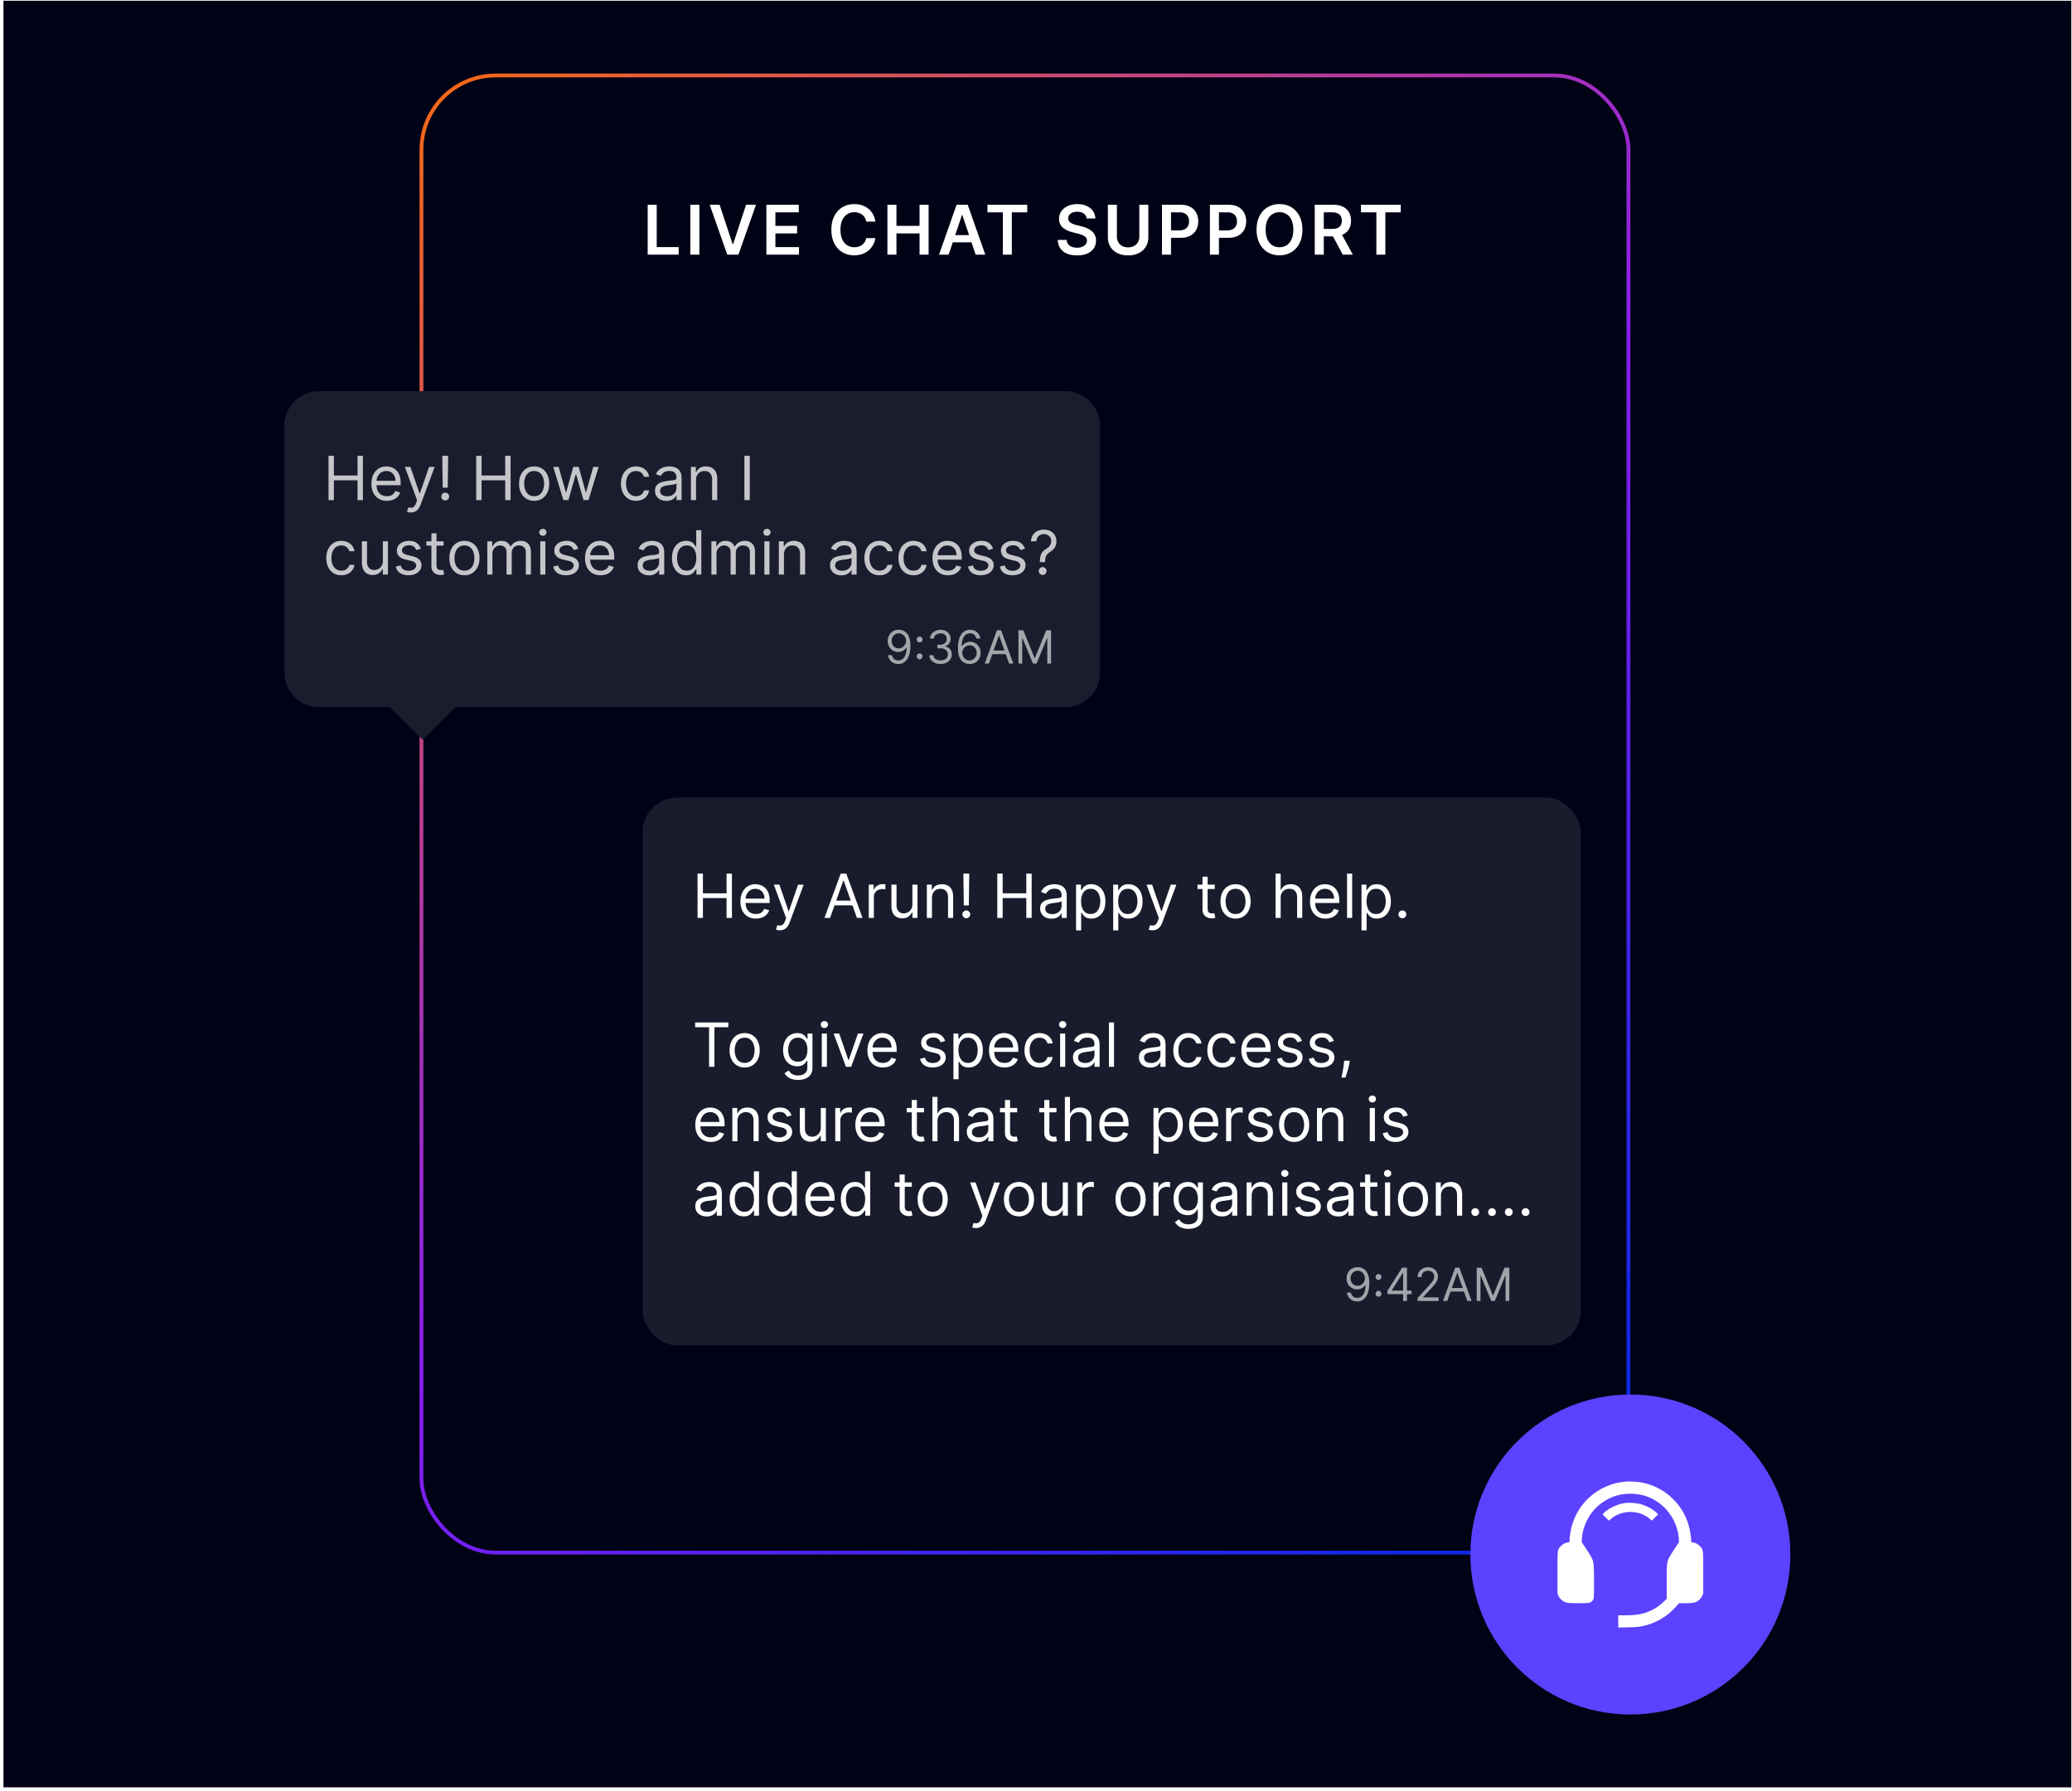 <svg xmlns="http://www.w3.org/2000/svg" width="501" height="433" fill="none"><path fill="#000315" d="M.837.177h500v432h-500z"/><rect width="291.85" height="357.175" x="101.904" y="18.247" fill="#000315" stroke="url(#a)" stroke-width=".921" rx="17.96"/><circle cx="394.214" cy="375.883" r="38.685" fill="#5C42FF"/><g filter="url(#b)"><rect width="226.824" height="132.45" x="155.388" y="192.867" fill="#fff" fill-opacity=".1" rx="8.338"/></g><path fill="#fff" d="M168.665 221.95v-10.718h1.298v4.773h5.715v-4.773h1.297v10.718h-1.297v-4.794h-5.715v4.794h-1.298Zm14.111.167c-.774 0-1.442-.171-2.004-.513a3.439 3.439 0 0 1-1.292-1.444c-.3-.621-.451-1.343-.451-2.167 0-.823.151-1.549.451-2.177.303-.631.725-1.123 1.266-1.476.544-.355 1.179-.533 1.905-.533.419 0 .832.069 1.24.209.408.14.78.366 1.115.68.335.311.602.722.801 1.235.198.513.298 1.145.298 1.895v.523h-6.196v-1.067h4.94c0-.454-.091-.859-.272-1.215a2.059 2.059 0 0 0-.764-.842c-.328-.206-.716-.309-1.162-.309-.492 0-.918.122-1.277.366-.356.241-.63.555-.822.942a2.77 2.77 0 0 0-.287 1.246v.712c0 .607.104 1.121.314 1.543.212.419.507.738.884.958.377.216.815.325 1.313.325.325 0 .618-.046.88-.136.265-.095.493-.234.685-.419a1.91 1.91 0 0 0 .445-.701l1.193.335c-.125.404-.336.76-.633 1.067a3.086 3.086 0 0 1-1.099.712 4.085 4.085 0 0 1-1.471.251Zm5.758 2.826c-.209 0-.396-.017-.56-.052a1.469 1.469 0 0 1-.34-.095l.314-1.088c.45.115.825.112 1.125-.011.3-.118.56-.477.78-1.078l.23-.628-2.972-8.08h1.34l2.219 6.406h.083l2.219-6.406 1.35.021-3.422 9.19a3.445 3.445 0 0 1-.571 1.015c-.226.272-.49.475-.79.607a2.427 2.427 0 0 1-1.005.199Zm12.174-2.993h-1.36l3.935-10.718h1.34l3.935 10.718h-1.361l-3.202-9.023h-.084l-3.203 9.023Zm.503-4.187h5.484v1.151h-5.484v-1.151Zm8.849 4.187v-8.039h1.193v1.214h.084c.146-.397.412-.72.795-.968a2.349 2.349 0 0 1 1.298-.371c.091 0 .204.001.34.005a4.2 4.2 0 0 1 .309.016v1.256a3.08 3.08 0 0 0-.288-.047 2.756 2.756 0 0 0-.465-.037c-.391 0-.74.082-1.047.246a1.798 1.798 0 0 0-.984 1.638v5.087h-1.235Zm10.549-3.287v-4.752h1.235v8.039h-1.235v-1.361h-.084a2.63 2.63 0 0 1-.879 1.041c-.398.283-.9.424-1.507.424-.503 0-.949-.11-1.34-.329-.391-.224-.698-.559-.921-1.005-.223-.45-.335-1.017-.335-1.701v-5.108h1.235v5.024c0 .586.164 1.054.492 1.403.332.349.754.523 1.267.523.307 0 .619-.078.936-.235.321-.157.59-.398.806-.723.22-.324.33-.738.33-1.24Zm4.732-1.549v4.836h-1.235v-8.039h1.193v1.256h.105c.188-.408.474-.736.858-.984.384-.251.879-.376 1.486-.376.545 0 1.021.111 1.429.335.408.219.726.554.953 1.004.226.447.34 1.012.34 1.696v5.108h-1.235v-5.024c0-.632-.164-1.124-.492-1.476-.328-.356-.778-.534-1.35-.534-.395 0-.747.086-1.058.257-.307.17-.549.42-.727.748-.178.328-.267.726-.267 1.193Zm9.018-5.882-.104 7.703h-1.214l-.105-7.703h1.423Zm-.711 10.801a.906.906 0 0 1-.665-.277.906.906 0 0 1-.277-.665c0-.258.092-.479.277-.664a.907.907 0 0 1 .665-.278c.258 0 .479.093.664.278a.906.906 0 0 1 .278.664.89.89 0 0 1-.131.471.988.988 0 0 1-.34.346.906.906 0 0 1-.471.125Zm7.492-.083v-10.718h1.298v4.773h5.715v-4.773h1.298v10.718h-1.298v-4.794h-5.715v4.794h-1.298Zm13.107.188c-.509 0-.972-.096-1.387-.288a2.378 2.378 0 0 1-.989-.842c-.244-.37-.366-.817-.366-1.34 0-.461.09-.834.272-1.12.181-.29.424-.516.727-.68a3.862 3.862 0 0 1 1.005-.367c.37-.083.741-.15 1.115-.199.488-.062.884-.109 1.188-.141.307-.035.53-.092.67-.173.143-.08.214-.219.214-.418v-.042c0-.516-.141-.918-.424-1.204-.279-.286-.703-.429-1.271-.429-.59 0-1.052.129-1.387.387-.335.259-.571.534-.707.827l-1.172-.418c.209-.489.488-.869.837-1.141a3.132 3.132 0 0 1 1.152-.576c.418-.112.83-.167 1.235-.167.258 0 .554.031.889.094.339.059.665.183.979.371.317.189.581.473.79.853.21.381.314.89.314 1.529v5.296h-1.235v-1.089h-.063a2.155 2.155 0 0 1-.418.56 2.435 2.435 0 0 1-.78.508c-.325.139-.721.209-1.188.209Zm.188-1.109c.489 0 .901-.096 1.235-.288.339-.192.594-.44.764-.743a1.89 1.89 0 0 0 .262-.958v-1.13c-.052.062-.167.12-.345.172a5.732 5.732 0 0 1-.607.131 27.883 27.883 0 0 1-1.183.157 4.74 4.74 0 0 0-.9.204 1.553 1.553 0 0 0-.67.414c-.167.181-.251.429-.251.743 0 .429.159.753.476.973.321.216.727.325 1.219.325Zm5.75 3.935v-11.053h1.194v1.277h.146c.091-.139.216-.317.377-.534.164-.219.398-.415.701-.586.307-.174.722-.261 1.246-.261.677 0 1.273.169 1.789.507.517.339.92.818 1.209 1.439.29.621.435 1.354.435 2.198 0 .852-.145 1.59-.435 2.214-.289.621-.69 1.103-1.203 1.444-.513.339-1.105.508-1.774.508-.517 0-.93-.085-1.241-.256a2.317 2.317 0 0 1-.717-.592 8.247 8.247 0 0 1-.387-.554h-.105v4.249h-1.235Zm1.215-7.034c0 .608.088 1.143.266 1.607.178.461.438.822.78 1.083.342.259.761.388 1.256.388.517 0 .947-.136 1.293-.409.349-.275.61-.645.785-1.109.178-.468.267-.987.267-1.56a4.24 4.24 0 0 0-.262-1.528 2.36 2.36 0 0 0-.78-1.083c-.345-.269-.78-.403-1.303-.403-.502 0-.924.127-1.266.382-.342.251-.6.604-.775 1.057-.174.45-.261.975-.261 1.575Zm7.766 7.034v-11.053h1.193v1.277h.146c.091-.139.217-.317.377-.534.164-.219.398-.415.701-.586.307-.174.723-.261 1.246-.261.677 0 1.273.169 1.79.507.516.339.919.818 1.209 1.439.289.621.434 1.354.434 2.198 0 .852-.145 1.59-.434 2.214-.29.621-.691 1.103-1.204 1.444-.513.339-1.104.508-1.774.508-.516 0-.93-.085-1.24-.256-.311-.175-.55-.372-.717-.592a7.958 7.958 0 0 1-.388-.554h-.104v4.249h-1.235Zm1.214-7.034c0 .608.089 1.143.267 1.607.178.461.438.822.779 1.083.342.259.761.388 1.256.388.517 0 .948-.136 1.293-.409.349-.275.611-.645.785-1.109.178-.468.267-.987.267-1.56 0-.565-.087-1.074-.262-1.528a2.36 2.36 0 0 0-.78-1.083c-.345-.269-.779-.403-1.303-.403-.502 0-.924.127-1.266.382-.342.251-.6.604-.775 1.057-.174.45-.261.975-.261 1.575Zm8.274 7.013c-.21 0-.396-.017-.56-.052a1.481 1.481 0 0 1-.341-.095l.314-1.088c.45.115.826.112 1.126-.011.3-.118.56-.477.779-1.078l.231-.628-2.973-8.08h1.34l2.219 6.406h.083l2.219-6.406 1.351.021-3.423 9.19a3.466 3.466 0 0 1-.57 1.015 2.16 2.16 0 0 1-.791.607 2.425 2.425 0 0 1-1.004.199Zm15.062-11.032v1.047h-4.166v-1.047h4.166Zm-2.951-1.926H292v7.662c0 .349.05.611.151.785a.788.788 0 0 0 .398.345c.164.056.337.084.518.084.136 0 .248-.007.335-.021l.209-.042.252 1.11a2.536 2.536 0 0 1-.351.094c-.15.035-.34.052-.57.052-.349 0-.691-.075-1.026-.225a2.034 2.034 0 0 1-.827-.685c-.216-.307-.324-.695-.324-1.162v-7.997Zm7.988 10.132c-.726 0-1.362-.173-1.91-.518a3.52 3.52 0 0 1-1.277-1.45c-.303-.621-.455-1.346-.455-2.177 0-.837.152-1.568.455-2.192.307-.625.733-1.11 1.277-1.455.548-.346 1.184-.518 1.91-.518s1.361.172 1.905.518c.548.345.973.83 1.277 1.455.307.624.461 1.355.461 2.192 0 .831-.154 1.556-.461 2.177a3.472 3.472 0 0 1-1.277 1.45c-.544.345-1.179.518-1.905.518Zm0-1.109c.551 0 1.005-.142 1.361-.424.356-.283.619-.654.79-1.115.171-.461.256-.959.256-1.497 0-.537-.085-1.038-.256-1.502a2.53 2.53 0 0 0-.79-1.125c-.356-.286-.81-.429-1.361-.429-.551 0-1.005.143-1.36.429-.356.286-.62.661-.791 1.125a4.311 4.311 0 0 0-.256 1.502c0 .538.085 1.036.256 1.497a2.5 2.5 0 0 0 .791 1.115c.355.282.809.424 1.36.424Zm10.908-3.894v4.836h-1.235v-10.718h1.235v3.935h.104c.189-.415.471-.745.848-.989.38-.247.886-.371 1.518-.371.547 0 1.027.11 1.439.329.411.217.731.55.957 1 .231.446.346 1.015.346 1.706v5.108h-1.235v-5.024c0-.639-.166-1.132-.497-1.481-.328-.353-.784-.529-1.366-.529a2.28 2.28 0 0 0-1.089.257c-.317.17-.568.42-.753.748-.182.328-.272.726-.272 1.193Zm10.842 5.003c-.775 0-1.443-.171-2.005-.513a3.439 3.439 0 0 1-1.292-1.444c-.3-.621-.45-1.343-.45-2.167 0-.823.15-1.549.45-2.177.303-.631.725-1.123 1.266-1.476.544-.355 1.179-.533 1.905-.533.419 0 .832.069 1.24.209.408.14.78.366 1.115.68.335.311.602.722.801 1.235.198.513.298 1.145.298 1.895v.523h-6.196v-1.067h4.94c0-.454-.091-.859-.272-1.215a2.059 2.059 0 0 0-.764-.842c-.328-.206-.715-.309-1.162-.309-.492 0-.918.122-1.277.366-.356.241-.63.555-.822.942a2.783 2.783 0 0 0-.287 1.246v.712c0 .607.104 1.121.314 1.543.212.419.507.738.884.958.377.216.815.325 1.314.325.324 0 .617-.046.879-.136.265-.095.493-.234.685-.419a1.91 1.91 0 0 0 .445-.701l1.193.335c-.125.404-.336.76-.633 1.067a3.078 3.078 0 0 1-1.099.712 4.083 4.083 0 0 1-1.47.251Zm6.442-10.885v10.718h-1.235v-10.718h1.235Zm2.262 13.732v-11.053h1.193v1.277h.146c.091-.139.217-.317.377-.534.164-.219.398-.415.702-.586.307-.174.722-.261 1.245-.261.677 0 1.273.169 1.79.507.516.339.919.818 1.209 1.439.289.621.434 1.354.434 2.198 0 .852-.145 1.59-.434 2.214-.29.621-.691 1.103-1.204 1.444-.513.339-1.104.508-1.774.508-.516 0-.93-.085-1.24-.256-.311-.175-.55-.372-.717-.592a7.958 7.958 0 0 1-.388-.554h-.104v4.249h-1.235Zm1.214-7.034c0 .608.089 1.143.267 1.607.178.461.438.822.78 1.083.341.259.76.388 1.255.388.517 0 .948-.136 1.293-.409.349-.275.611-.645.785-1.109.178-.468.267-.987.267-1.56 0-.565-.087-1.074-.262-1.528a2.365 2.365 0 0 0-.779-1.083c-.346-.269-.78-.403-1.304-.403-.502 0-.924.127-1.266.382-.342.251-.6.604-.774 1.057-.175.45-.262.975-.262 1.575Zm8.666 4.103a.903.903 0 0 1-.664-.277.907.907 0 0 1-.278-.665c0-.258.093-.479.278-.664a.904.904 0 0 1 .664-.278c.258 0 .48.093.665.278a.905.905 0 0 1 .277.664.88.88 0 0 1-.131.471.98.98 0 0 1-.34.346.901.901 0 0 1-.471.125Zm-171.008 26.35v-1.151h8.038v1.151h-3.37v9.567h-1.298v-9.567h-3.37Zm11.974 9.734c-.726 0-1.363-.173-1.911-.518-.544-.345-.969-.829-1.276-1.45-.304-.621-.456-1.346-.456-2.177 0-.837.152-1.568.456-2.192.307-.625.732-1.11 1.276-1.455.548-.346 1.185-.518 1.911-.518.725 0 1.36.172 1.904.518.548.345.974.83 1.277 1.455.307.624.461 1.355.461 2.192 0 .831-.154 1.556-.461 2.177a3.465 3.465 0 0 1-1.277 1.45c-.544.345-1.179.518-1.904.518Zm0-1.109c.551 0 1.004-.142 1.36-.424.356-.283.619-.654.79-1.115.171-.461.257-.959.257-1.497 0-.537-.086-1.038-.257-1.502a2.53 2.53 0 0 0-.79-1.125c-.356-.286-.809-.429-1.36-.429-.552 0-1.005.143-1.361.429a2.53 2.53 0 0 0-.79 1.125 4.312 4.312 0 0 0-.257 1.502c0 .538.086 1.036.257 1.497.171.461.434.832.79 1.115.356.282.809.424 1.361.424Zm12.917 4.123c-.597 0-1.11-.076-1.539-.23a3.278 3.278 0 0 1-1.073-.596 3.306 3.306 0 0 1-.675-.785l.984-.691c.112.146.253.314.424.502.171.192.405.358.701.497.3.143.693.215 1.178.215.648 0 1.184-.157 1.606-.471.422-.314.633-.806.633-1.476v-1.633h-.104c-.091.147-.22.328-.388.545-.164.212-.401.403-.711.57-.307.164-.722.246-1.246.246a3.357 3.357 0 0 1-1.748-.461c-.513-.307-.919-.753-1.219-1.339-.297-.586-.445-1.298-.445-2.135 0-.824.145-1.541.435-2.151.289-.614.692-1.089 1.208-1.424.517-.338 1.113-.507 1.79-.507.523 0 .939.087 1.246.261.31.171.547.367.711.586.168.217.297.395.388.534h.125v-1.277h1.193v8.269c0 .691-.157 1.252-.471 1.685-.31.436-.729.755-1.256.958a4.753 4.753 0 0 1-1.747.308Zm-.042-4.416c.495 0 .914-.114 1.256-.341.342-.226.601-.553.779-.978.178-.426.267-.935.267-1.528 0-.579-.087-1.091-.261-1.534-.175-.443-.433-.79-.775-1.041-.342-.251-.764-.377-1.266-.377-.524 0-.96.133-1.309.398a2.42 2.42 0 0 0-.779 1.067 4.129 4.129 0 0 0-.257 1.487c0 .558.087 1.052.262 1.481.178.425.439.76.785 1.004.349.241.781.362 1.298.362Zm5.777 1.235v-8.039h1.235v8.039h-1.235Zm.628-9.378a.88.88 0 0 1-.623-.246.79.79 0 0 1-.256-.592.79.79 0 0 1 .256-.591.88.88 0 0 1 .623-.246.86.86 0 0 1 .618.246.783.783 0 0 1 .261.591.784.784 0 0 1-.261.592.86.86 0 0 1-.618.246Zm9.442 1.339-2.972 8.039h-1.256l-2.973-8.039h1.34l2.219 6.406h.084l2.219-6.406h1.339Zm4.713 8.206c-.775 0-1.443-.171-2.005-.513a3.439 3.439 0 0 1-1.292-1.444c-.3-.621-.45-1.343-.45-2.167 0-.823.15-1.549.45-2.177.303-.631.726-1.123 1.266-1.476.545-.355 1.18-.533 1.905-.533.419 0 .832.069 1.241.209.408.14.779.366 1.114.68.335.311.602.722.801 1.235.199.513.298 1.145.298 1.895v.523h-6.196v-1.067h4.94c0-.454-.091-.859-.272-1.215a2.059 2.059 0 0 0-.764-.842c-.328-.206-.715-.309-1.162-.309-.492 0-.917.122-1.277.366a2.412 2.412 0 0 0-.821.942 2.77 2.77 0 0 0-.288 1.246v.712c0 .607.105 1.121.314 1.543.213.419.507.738.884.958.377.216.815.325 1.314.325.324 0 .617-.046.879-.136.265-.095.494-.234.686-.419.191-.189.34-.422.444-.701l1.194.335a2.65 2.65 0 0 1-.634 1.067 3.078 3.078 0 0 1-1.099.712 4.083 4.083 0 0 1-1.47.251Zm15.045-6.405-1.109.314a2.061 2.061 0 0 0-.309-.539 1.494 1.494 0 0 0-.544-.44c-.23-.115-.525-.173-.884-.173-.492 0-.902.114-1.23.34-.325.224-.487.508-.487.853 0 .307.112.55.335.728.223.178.572.326 1.047.445l1.193.293c.718.174 1.254.441 1.606.8.353.356.529.815.529 1.377 0 .46-.133.872-.398 1.235-.261.363-.628.649-1.099.858-.471.209-1.019.314-1.643.314-.82 0-1.498-.178-2.036-.534-.537-.356-.877-.875-1.02-1.559l1.172-.293c.112.432.323.757.633.973.314.216.724.325 1.23.325.576 0 1.033-.123 1.371-.367.342-.248.513-.544.513-.889a.937.937 0 0 0-.293-.702c-.195-.192-.495-.335-.9-.429l-1.34-.314c-.736-.174-1.277-.445-1.622-.811-.342-.37-.513-.832-.513-1.387 0-.453.127-.855.382-1.203a2.601 2.601 0 0 1 1.052-.822c.446-.199.952-.298 1.518-.298.795 0 1.419.174 1.873.523.457.349.782.809.973 1.382Zm2.006 9.252v-11.053h1.193v1.277h.147c.09-.139.216-.317.377-.534.164-.219.397-.415.701-.586.307-.174.722-.261 1.245-.261.677 0 1.274.169 1.79.507.516.339.919.818 1.209 1.439.29.621.434 1.354.434 2.198 0 .852-.144 1.59-.434 2.214-.29.621-.691 1.103-1.204 1.444-.513.339-1.104.508-1.774.508-.516 0-.93-.085-1.24-.256-.311-.175-.55-.372-.717-.592a7.89 7.89 0 0 1-.387-.554h-.105v4.249h-1.235Zm1.214-7.034c0 .608.089 1.143.267 1.607.178.461.438.822.78 1.083.342.259.76.388 1.256.388.516 0 .947-.136 1.292-.409.349-.275.611-.645.785-1.109.178-.468.267-.987.267-1.56a4.24 4.24 0 0 0-.261-1.528 2.36 2.36 0 0 0-.78-1.083c-.346-.269-.78-.403-1.303-.403-.503 0-.925.127-1.267.382-.342.251-.6.604-.774 1.057-.175.45-.262.975-.262 1.575Zm11.137 4.187c-.775 0-1.443-.171-2.005-.513a3.439 3.439 0 0 1-1.292-1.444c-.3-.621-.45-1.343-.45-2.167 0-.823.15-1.549.45-2.177.303-.631.725-1.123 1.266-1.476.544-.355 1.179-.533 1.905-.533.419 0 .832.069 1.24.209.408.14.78.366 1.115.68.335.311.602.722.801 1.235.198.513.298 1.145.298 1.895v.523h-6.196v-1.067h4.94c0-.454-.091-.859-.272-1.215a2.059 2.059 0 0 0-.764-.842c-.328-.206-.716-.309-1.162-.309-.492 0-.918.122-1.277.366-.356.241-.63.555-.822.942a2.783 2.783 0 0 0-.287 1.246v.712c0 .607.104 1.121.314 1.543.212.419.507.738.884.958.377.216.815.325 1.314.325.324 0 .617-.046.879-.136.265-.095.493-.234.685-.419a1.91 1.91 0 0 0 .445-.701l1.193.335c-.125.404-.336.76-.633 1.067a3.078 3.078 0 0 1-1.099.712 4.083 4.083 0 0 1-1.47.251Zm8.472 0c-.753 0-1.402-.178-1.947-.534a3.482 3.482 0 0 1-1.256-1.47c-.293-.625-.439-1.338-.439-2.141 0-.816.15-1.537.45-2.161a3.563 3.563 0 0 1 1.266-1.471c.545-.355 1.18-.533 1.905-.533.565 0 1.075.104 1.528.314.454.209.825.502 1.115.879.29.377.469.816.539 1.319h-1.235c-.094-.367-.304-.691-.628-.974-.321-.286-.754-.429-1.298-.429-.481 0-.903.126-1.266.377-.36.248-.64.598-.843 1.052-.199.45-.298.978-.298 1.585 0 .621.098 1.162.293 1.623.199.46.478.818.837 1.073.363.254.789.382 1.277.382a2.2 2.2 0 0 0 .874-.168c.262-.112.483-.272.665-.481.181-.21.31-.461.387-.754h1.235a2.855 2.855 0 0 1-1.601 2.182c-.447.22-.967.33-1.56.33Zm4.967-.167v-8.039h1.235v8.039h-1.235Zm.627-9.378a.877.877 0 0 1-.622-.246.79.79 0 0 1-.257-.592.79.79 0 0 1 .257-.591.877.877 0 0 1 .622-.246.86.86 0 0 1 .618.246.784.784 0 0 1 .262.591.785.785 0 0 1-.262.592.86.86 0 0 1-.618.246Zm5.235 9.566c-.509 0-.972-.096-1.387-.288a2.378 2.378 0 0 1-.989-.842c-.244-.37-.366-.817-.366-1.34 0-.461.091-.834.272-1.12.181-.29.424-.516.727-.68a3.862 3.862 0 0 1 1.005-.367c.37-.083.742-.15 1.115-.199.488-.062.884-.109 1.188-.141.307-.035.53-.092.67-.173.143-.08.214-.219.214-.418v-.042c0-.516-.141-.918-.424-1.204-.279-.286-.703-.429-1.271-.429-.59 0-1.052.129-1.387.387-.335.259-.571.534-.707.827l-1.172-.418c.209-.489.489-.869.837-1.141a3.14 3.14 0 0 1 1.152-.576c.418-.112.83-.167 1.235-.167.258 0 .555.031.889.094.339.059.665.183.979.371.318.189.581.473.79.853.21.381.314.89.314 1.529v5.296h-1.235v-1.089h-.063a2.155 2.155 0 0 1-.418.56 2.435 2.435 0 0 1-.78.508c-.324.139-.72.209-1.188.209Zm.188-1.109c.489 0 .901-.096 1.236-.288.338-.192.593-.44.764-.743a1.9 1.9 0 0 0 .261-.958v-1.13c-.052.062-.167.12-.345.172a5.732 5.732 0 0 1-.607.131 27.883 27.883 0 0 1-1.183.157 4.74 4.74 0 0 0-.9.204 1.553 1.553 0 0 0-.67.414c-.167.181-.251.429-.251.743 0 .429.159.753.476.973.321.216.728.325 1.219.325Zm6.986-9.797v10.718h-1.236v-10.718h1.236Zm8.772 10.906c-.51 0-.972-.096-1.387-.288a2.378 2.378 0 0 1-.989-.842c-.244-.37-.366-.817-.366-1.34 0-.461.09-.834.272-1.12.181-.29.424-.516.727-.68a3.862 3.862 0 0 1 1.005-.367c.37-.083.741-.15 1.115-.199.488-.062.884-.109 1.188-.141.307-.035.53-.092.669-.173.143-.08.215-.219.215-.418v-.042c0-.516-.141-.918-.424-1.204-.279-.286-.703-.429-1.272-.429-.589 0-1.052.129-1.386.387-.335.259-.571.534-.707.827l-1.172-.418c.209-.489.488-.869.837-1.141a3.135 3.135 0 0 1 1.151-.576 4.77 4.77 0 0 1 1.235-.167c.259 0 .555.031.89.094.339.059.665.183.979.371.317.189.581.473.79.853.209.381.314.89.314 1.529v5.296h-1.235v-1.089h-.063a2.161 2.161 0 0 1-.419.56 2.418 2.418 0 0 1-.779.508c-.325.139-.721.209-1.188.209Zm.188-1.109c.489 0 .9-.096 1.235-.288a1.96 1.96 0 0 0 1.026-1.701v-1.13c-.052.062-.168.12-.345.172a5.7 5.7 0 0 1-.608.131 27.11 27.11 0 0 1-1.182.157 4.74 4.74 0 0 0-.9.204 1.553 1.553 0 0 0-.67.414c-.168.181-.251.429-.251.743 0 .429.158.753.476.973.321.216.727.325 1.219.325Zm9.016 1.088c-.754 0-1.403-.178-1.947-.534a3.482 3.482 0 0 1-1.256-1.47c-.293-.625-.44-1.338-.44-2.141 0-.816.15-1.537.45-2.161.304-.628.726-1.118 1.267-1.471.544-.355 1.179-.533 1.905-.533.565 0 1.074.104 1.528.314.453.209.825.502 1.115.879.289.377.469.816.539 1.319h-1.235c-.095-.367-.304-.691-.628-.974-.321-.286-.754-.429-1.298-.429-.482 0-.904.126-1.267.377-.359.248-.64.598-.842 1.052-.199.45-.299.978-.299 1.585 0 .621.098 1.162.294 1.623.198.46.477.818.837 1.073a2.17 2.17 0 0 0 1.277.382 2.2 2.2 0 0 0 .874-.168 1.81 1.81 0 0 0 .664-.481c.182-.21.311-.461.388-.754h1.235c-.07.475-.243.902-.518 1.282a2.9 2.9 0 0 1-1.084.9c-.446.22-.966.33-1.559.33Zm8.232 0c-.754 0-1.403-.178-1.947-.534a3.482 3.482 0 0 1-1.256-1.47c-.293-.625-.44-1.338-.44-2.141 0-.816.15-1.537.45-2.161.304-.628.726-1.118 1.267-1.471.544-.355 1.179-.533 1.905-.533.565 0 1.074.104 1.528.314.453.209.825.502 1.115.879.289.377.469.816.539 1.319h-1.236c-.094-.367-.303-.691-.628-.974-.32-.286-.753-.429-1.297-.429-.482 0-.904.126-1.267.377-.359.248-.64.598-.842 1.052-.199.45-.299.978-.299 1.585 0 .621.098 1.162.293 1.623.199.46.478.818.838 1.073a2.17 2.17 0 0 0 1.277.382 2.2 2.2 0 0 0 .874-.168 1.81 1.81 0 0 0 .664-.481c.182-.21.311-.461.387-.754h1.236a2.856 2.856 0 0 1-1.602 2.182c-.446.22-.966.33-1.559.33Zm8.336 0c-.774 0-1.442-.171-2.004-.513a3.447 3.447 0 0 1-1.293-1.444c-.3-.621-.45-1.343-.45-2.167 0-.823.15-1.549.45-2.177.304-.631.726-1.123 1.267-1.476.544-.355 1.179-.533 1.905-.533.418 0 .832.069 1.24.209.408.14.78.366 1.115.68.335.311.601.722.8 1.235.199.513.299 1.145.299 1.895v.523h-6.197v-1.067h4.941c0-.454-.091-.859-.273-1.215a2.045 2.045 0 0 0-.764-.842c-.328-.206-.715-.309-1.161-.309-.492 0-.918.122-1.277.366-.356.241-.63.555-.822.942a2.77 2.77 0 0 0-.288 1.246v.712c0 .607.105 1.121.314 1.543.213.419.508.738.885.958.376.216.814.325 1.313.325.325 0 .618-.046.879-.136.266-.095.494-.234.686-.419a1.91 1.91 0 0 0 .445-.701l1.193.335c-.126.404-.337.76-.633 1.067a3.086 3.086 0 0 1-1.099.712 4.089 4.089 0 0 1-1.471.251Zm10.901-6.405-1.109.314a2.061 2.061 0 0 0-.309-.539 1.502 1.502 0 0 0-.544-.44c-.231-.115-.525-.173-.885-.173-.492 0-.902.114-1.23.34-.324.224-.486.508-.486.853 0 .307.111.55.335.728.223.178.572.326 1.046.445l1.193.293c.719.174 1.255.441 1.607.8.352.356.529.815.529 1.377 0 .46-.133.872-.398 1.235-.262.363-.628.649-1.099.858-.471.209-1.019.314-1.643.314-.82 0-1.499-.178-2.036-.534-.537-.356-.878-.875-1.021-1.559l1.173-.293c.111.432.322.757.633.973.314.216.724.325 1.23.325.575 0 1.032-.123 1.371-.367.342-.248.513-.544.513-.889a.937.937 0 0 0-.293-.702c-.196-.192-.496-.335-.9-.429l-1.34-.314c-.736-.174-1.277-.445-1.623-.811-.341-.37-.512-.832-.512-1.387 0-.453.127-.855.382-1.203a2.594 2.594 0 0 1 1.052-.822c.446-.199.952-.298 1.517-.298.796 0 1.42.174 1.874.523.457.349.781.809.973 1.382Zm7.699 0-1.109.314a2.061 2.061 0 0 0-.309-.539 1.494 1.494 0 0 0-.544-.44c-.23-.115-.525-.173-.884-.173-.492 0-.902.114-1.23.34-.325.224-.487.508-.487.853 0 .307.112.55.335.728.223.178.572.326 1.047.445l1.193.293c.719.174 1.254.441 1.606.8.353.356.529.815.529 1.377 0 .46-.133.872-.398 1.235-.261.363-.628.649-1.099.858-.471.209-1.018.314-1.643.314-.82 0-1.498-.178-2.036-.534-.537-.356-.877-.875-1.02-1.559l1.172-.293c.112.432.323.757.633.973.314.216.724.325 1.23.325.576 0 1.033-.123 1.371-.367.342-.248.513-.544.513-.889a.937.937 0 0 0-.293-.702c-.195-.192-.495-.335-.9-.429l-1.34-.314c-.736-.174-1.277-.445-1.622-.811-.342-.37-.513-.832-.513-1.387 0-.453.127-.855.382-1.203a2.601 2.601 0 0 1 1.052-.822c.447-.199.952-.298 1.518-.298.795 0 1.42.174 1.873.523.457.349.782.809.973 1.382Zm3.848 4.772-.083.565c-.06.398-.151.824-.273 1.277a23.76 23.76 0 0 1-.371 1.283c-.129.401-.236.72-.319.957h-.942l.178-.884c.073-.367.146-.776.219-1.23.077-.45.14-.911.189-1.382l.063-.586h1.339Zm-154.489 19.633c-.775 0-1.443-.171-2.005-.513a3.439 3.439 0 0 1-1.292-1.444c-.3-.621-.45-1.343-.45-2.167 0-.823.15-1.549.45-2.177.303-.631.726-1.123 1.266-1.476.545-.355 1.18-.533 1.905-.533.419 0 .832.069 1.24.209.409.14.78.366 1.115.68.335.311.602.722.801 1.235.199.513.298 1.145.298 1.895v.523H169v-1.067h4.94c0-.454-.091-.859-.272-1.215a2.059 2.059 0 0 0-.764-.842c-.328-.206-.715-.309-1.162-.309-.492 0-.917.122-1.277.366a2.412 2.412 0 0 0-.821.942 2.77 2.77 0 0 0-.288 1.246v.712c0 .607.104 1.121.314 1.543.213.419.507.738.884.958.377.216.815.325 1.314.325.324 0 .617-.046.879-.136.265-.095.494-.234.686-.419.191-.189.34-.422.444-.701l1.194.335a2.65 2.65 0 0 1-.634 1.067 3.078 3.078 0 0 1-1.099.712 4.083 4.083 0 0 1-1.47.251Zm6.442-5.003v4.836h-1.235v-8.039h1.193v1.256h.105c.188-.408.474-.736.858-.984.384-.251.879-.376 1.486-.376.544 0 1.021.111 1.429.335.408.219.726.554.952 1.004.227.447.34 1.012.34 1.696v5.108h-1.235v-5.024c0-.632-.164-1.124-.491-1.476-.328-.356-.778-.534-1.351-.534-.394 0-.746.086-1.057.257-.307.17-.549.42-.727.748-.178.328-.267.726-.267 1.193Zm13.079-1.402-1.109.314a2.061 2.061 0 0 0-.309-.539 1.502 1.502 0 0 0-.544-.44c-.231-.115-.525-.173-.885-.173-.492 0-.902.114-1.23.34-.324.224-.486.508-.486.853 0 .307.111.55.335.728.223.178.572.326 1.046.445l1.193.293c.719.174 1.255.441 1.607.8.352.356.529.815.529 1.377 0 .46-.133.872-.398 1.235-.262.363-.628.649-1.099.858-.471.209-1.019.314-1.643.314-.82 0-1.499-.178-2.036-.534-.537-.356-.877-.875-1.021-1.559l1.173-.293c.111.432.322.757.633.973.314.216.724.325 1.23.325.575 0 1.032-.123 1.371-.367.342-.248.513-.544.513-.889a.937.937 0 0 0-.293-.702c-.196-.192-.496-.335-.9-.429l-1.34-.314c-.736-.174-1.277-.445-1.622-.811-.342-.37-.513-.832-.513-1.387 0-.453.127-.855.382-1.203a2.601 2.601 0 0 1 1.052-.822c.446-.199.952-.298 1.517-.298.796 0 1.42.174 1.874.523.457.349.781.809.973 1.382Zm7.072 2.951v-4.752h1.235v8.039h-1.235v-1.361h-.084a2.647 2.647 0 0 1-.879 1.041c-.398.283-.9.424-1.508.424a2.69 2.69 0 0 1-1.339-.329c-.391-.224-.698-.559-.921-1.005-.224-.45-.335-1.017-.335-1.701v-5.108h1.235v5.024c0 .586.164 1.054.492 1.403.331.349.753.523 1.266.523.307 0 .619-.078.937-.235.321-.157.59-.398.806-.723.22-.324.33-.738.33-1.24Zm3.497 3.287v-8.039h1.193v1.214h.084a1.93 1.93 0 0 1 .795-.968 2.347 2.347 0 0 1 1.298-.371c.091 0 .204.001.34.005a4.2 4.2 0 0 1 .309.016v1.256a3.08 3.08 0 0 0-.288-.047 2.776 2.776 0 0 0-.466-.037c-.391 0-.739.082-1.046.246-.304.16-.545.384-.723.67a1.806 1.806 0 0 0-.261.968v5.087h-1.235Zm8.608.167c-.774 0-1.442-.171-2.004-.513a3.447 3.447 0 0 1-1.293-1.444c-.3-.621-.45-1.343-.45-2.167 0-.823.15-1.549.45-2.177.304-.631.726-1.123 1.267-1.476.544-.355 1.179-.533 1.905-.533.418 0 .832.069 1.24.209.408.14.78.366 1.115.68.335.311.602.722.8 1.235.199.513.299 1.145.299 1.895v.523h-6.196v-1.067h4.94c0-.454-.091-.859-.272-1.215a2.059 2.059 0 0 0-.764-.842c-.328-.206-.716-.309-1.162-.309-.492 0-.918.122-1.277.366-.356.241-.63.555-.822.942a2.77 2.77 0 0 0-.288 1.246v.712c0 .607.105 1.121.314 1.543.213.419.508.738.885.958.377.216.814.325 1.313.325.325 0 .618-.046.88-.136.265-.095.493-.234.685-.419a1.91 1.91 0 0 0 .445-.701l1.193.335c-.125.404-.337.76-.633 1.067a3.086 3.086 0 0 1-1.099.712 4.085 4.085 0 0 1-1.471.251Zm12.848-8.206v1.047h-4.166v-1.047h4.166Zm-2.952-1.926h1.235v7.662c0 .349.051.611.152.785a.784.784 0 0 0 .398.345c.164.056.337.084.518.084.136 0 .248-.007.335-.021l.209-.042.252 1.11a2.536 2.536 0 0 1-.351.094c-.15.035-.34.052-.571.052-.348 0-.69-.075-1.025-.225a2.034 2.034 0 0 1-.827-.685c-.216-.307-.325-.695-.325-1.162v-7.997Zm6.218 5.129v4.836h-1.236v-10.718h1.236v3.935h.104c.189-.415.471-.745.848-.989.38-.247.886-.371 1.518-.371.547 0 1.027.11 1.439.329.411.217.731.55.957 1 .231.446.346 1.015.346 1.706v5.108h-1.235v-5.024c0-.639-.166-1.132-.497-1.481-.328-.353-.784-.529-1.366-.529a2.28 2.28 0 0 0-1.089.257c-.317.17-.568.42-.753.748-.182.328-.272.726-.272 1.193Zm9.837 5.024c-.51 0-.972-.096-1.387-.288a2.378 2.378 0 0 1-.989-.842c-.244-.37-.366-.817-.366-1.34 0-.461.09-.834.272-1.12.181-.29.424-.516.727-.68a3.862 3.862 0 0 1 1.005-.367c.37-.083.741-.15 1.115-.199.488-.062.884-.109 1.187-.141.307-.035.531-.092.67-.173.143-.08.215-.219.215-.418v-.042c0-.516-.141-.918-.424-1.204-.279-.286-.703-.429-1.272-.429-.589 0-1.052.129-1.386.387-.335.259-.571.534-.707.827l-1.172-.418c.209-.489.488-.869.837-1.141a3.128 3.128 0 0 1 1.151-.576 4.77 4.77 0 0 1 1.235-.167c.259 0 .555.031.89.094.339.059.665.183.979.371.317.189.581.473.79.853.209.381.314.89.314 1.529v5.296h-1.235v-1.089h-.063a2.161 2.161 0 0 1-.419.56 2.418 2.418 0 0 1-.779.508c-.325.139-.721.209-1.188.209Zm.188-1.109c.489 0 .9-.096 1.235-.288a1.96 1.96 0 0 0 1.026-1.701v-1.13c-.052.062-.168.12-.346.172a5.624 5.624 0 0 1-.607.131 27.11 27.11 0 0 1-1.182.157 4.74 4.74 0 0 0-.9.204 1.553 1.553 0 0 0-.67.414c-.168.181-.251.429-.251.743 0 .429.158.753.476.973.321.216.727.325 1.219.325Zm9.246-7.118v1.047h-4.166v-1.047h4.166Zm-2.952-1.926h1.235v7.662c0 .349.051.611.152.785a.784.784 0 0 0 .398.345c.164.056.337.084.518.084.136 0 .248-.007.335-.021l.209-.042.252 1.11a2.536 2.536 0 0 1-.351.094c-.15.035-.34.052-.571.052-.348 0-.69-.075-1.025-.225a2.034 2.034 0 0 1-.827-.685c-.216-.307-.325-.695-.325-1.162v-7.997Zm12.45 1.926v1.047h-4.165v-1.047h4.165Zm-2.951-1.926h1.235v7.662c0 .349.05.611.152.785a.782.782 0 0 0 .397.345c.164.056.337.084.518.084.136 0 .248-.007.335-.021l.21-.042.251 1.11a2.536 2.536 0 0 1-.351.094c-.15.035-.34.052-.57.052-.349 0-.691-.075-1.026-.225a2.04 2.04 0 0 1-.827-.685c-.216-.307-.324-.695-.324-1.162v-7.997Zm6.217 5.129v4.836h-1.235v-10.718h1.235v3.935h.105c.188-.415.471-.745.847-.989.381-.247.886-.371 1.518-.371.548 0 1.027.11 1.439.329.412.217.731.55.958 1 .23.446.345 1.015.345 1.706v5.108h-1.235v-5.024c0-.639-.166-1.132-.497-1.481-.328-.353-.783-.529-1.366-.529-.405 0-.767.086-1.088.257-.318.17-.569.42-.754.748-.181.328-.272.726-.272 1.193Zm10.842 5.003c-.775 0-1.443-.171-2.004-.513a3.434 3.434 0 0 1-1.293-1.444c-.3-.621-.45-1.343-.45-2.167 0-.823.15-1.549.45-2.177.303-.631.726-1.123 1.266-1.476.545-.355 1.18-.533 1.905-.533.419 0 .832.069 1.241.209.408.14.779.366 1.114.68.335.311.602.722.801 1.235.199.513.298 1.145.298 1.895v.523h-6.196v-1.067h4.94c0-.454-.09-.859-.272-1.215a2.059 2.059 0 0 0-.764-.842c-.328-.206-.715-.309-1.162-.309-.492 0-.917.122-1.277.366a2.412 2.412 0 0 0-.821.942 2.77 2.77 0 0 0-.288 1.246v.712c0 .607.105 1.121.314 1.543.213.419.508.738.884.958.377.216.815.325 1.314.325.324 0 .617-.046.879-.136.265-.095.494-.234.686-.419.191-.189.34-.422.444-.701l1.194.335a2.65 2.65 0 0 1-.634 1.067 3.069 3.069 0 0 1-1.099.712 4.083 4.083 0 0 1-1.47.251Zm9.352 2.847v-11.053h1.193v1.277h.146c.091-.139.217-.317.377-.534.164-.219.398-.415.701-.586.307-.174.723-.261 1.246-.261.677 0 1.273.169 1.79.507.516.339.919.818 1.209 1.439.289.621.434 1.354.434 2.198 0 .852-.145 1.59-.434 2.214-.29.621-.691 1.103-1.204 1.444-.513.339-1.104.508-1.774.508-.516 0-.93-.085-1.24-.256-.311-.175-.55-.372-.717-.592a7.958 7.958 0 0 1-.388-.554h-.104v4.249h-1.235Zm1.214-7.034c0 .608.089 1.143.267 1.607.178.461.438.822.779 1.083.342.259.761.388 1.256.388.517 0 .948-.136 1.293-.409.349-.275.611-.645.785-1.109.178-.468.267-.987.267-1.56 0-.565-.087-1.074-.262-1.528a2.36 2.36 0 0 0-.78-1.083c-.345-.269-.779-.403-1.303-.403-.502 0-.924.127-1.266.382-.342.251-.6.604-.775 1.057-.174.45-.261.975-.261 1.575Zm11.136 4.187c-.774 0-1.442-.171-2.004-.513a3.447 3.447 0 0 1-1.293-1.444c-.3-.621-.45-1.343-.45-2.167 0-.823.15-1.549.45-2.177.304-.631.726-1.123 1.267-1.476.544-.355 1.179-.533 1.905-.533.418 0 .832.069 1.24.209.408.14.78.366 1.115.68.334.311.601.722.8 1.235.199.513.298 1.145.298 1.895v.523h-6.196v-1.067h4.941c0-.454-.091-.859-.273-1.215a2.052 2.052 0 0 0-.764-.842c-.328-.206-.715-.309-1.161-.309-.492 0-.918.122-1.277.366-.356.241-.63.555-.822.942a2.77 2.77 0 0 0-.288 1.246v.712c0 .607.105 1.121.314 1.543.213.419.508.738.885.958.376.216.814.325 1.313.325.325 0 .618-.046.879-.136.265-.095.494-.234.686-.419a1.91 1.91 0 0 0 .445-.701l1.193.335c-.126.404-.337.76-.633 1.067a3.086 3.086 0 0 1-1.099.712 4.089 4.089 0 0 1-1.471.251Zm5.207-.167v-8.039h1.193v1.214h.084c.147-.397.412-.72.796-.968a2.343 2.343 0 0 1 1.297-.371c.091 0 .205.001.341.005.136.003.239.009.308.016v1.256a3.035 3.035 0 0 0-.287-.047 2.776 2.776 0 0 0-.466-.037c-.391 0-.74.082-1.047.246a1.798 1.798 0 0 0-.984 1.638v5.087h-1.235Zm11.177-6.238-1.109.314a2.061 2.061 0 0 0-.309-.539 1.502 1.502 0 0 0-.544-.44c-.231-.115-.525-.173-.885-.173-.492 0-.902.114-1.23.34-.324.224-.486.508-.486.853 0 .307.111.55.335.728.223.178.572.326 1.046.445l1.194.293c.718.174 1.254.441 1.606.8.352.356.529.815.529 1.377 0 .46-.133.872-.398 1.235-.262.363-.628.649-1.099.858-.471.209-1.019.314-1.643.314-.82 0-1.499-.178-2.036-.534-.537-.356-.877-.875-1.02-1.559l1.172-.293c.111.432.322.757.633.973.314.216.724.325 1.23.325.575 0 1.032-.123 1.371-.367.342-.248.513-.544.513-.889a.937.937 0 0 0-.293-.702c-.196-.192-.496-.335-.9-.429l-1.34-.314c-.736-.174-1.277-.445-1.622-.811-.342-.37-.513-.832-.513-1.387 0-.453.127-.855.382-1.203a2.601 2.601 0 0 1 1.052-.822c.446-.199.952-.298 1.517-.298.796 0 1.42.174 1.874.523.457.349.781.809.973 1.382Zm5.271 6.405c-.725 0-1.362-.173-1.91-.518a3.52 3.52 0 0 1-1.277-1.45c-.303-.621-.455-1.346-.455-2.177 0-.837.152-1.568.455-2.192.307-.625.733-1.11 1.277-1.455.548-.346 1.185-.518 1.91-.518.726 0 1.361.172 1.905.518.548.345.974.83 1.277 1.455.307.624.461 1.355.461 2.192 0 .831-.154 1.556-.461 2.177a3.465 3.465 0 0 1-1.277 1.45c-.544.345-1.179.518-1.905.518Zm0-1.109c.552 0 1.005-.142 1.361-.424.356-.283.619-.654.79-1.115.171-.461.257-.959.257-1.497 0-.537-.086-1.038-.257-1.502a2.53 2.53 0 0 0-.79-1.125c-.356-.286-.809-.429-1.361-.429-.551 0-1.004.143-1.36.429-.356.286-.62.661-.791 1.125-.17.464-.256.965-.256 1.502 0 .538.086 1.036.256 1.497a2.5 2.5 0 0 0 .791 1.115c.356.282.809.424 1.36.424Zm6.763-3.894v4.836h-1.235v-8.039h1.193v1.256h.105c.188-.408.474-.736.858-.984.384-.251.879-.376 1.486-.376.545 0 1.021.111 1.429.335.408.219.726.554.952 1.004.227.447.341 1.012.341 1.696v5.108h-1.235v-5.024c0-.632-.164-1.124-.492-1.476-.328-.356-.778-.534-1.351-.534-.394 0-.746.086-1.057.257-.307.17-.549.42-.727.748-.178.328-.267.726-.267 1.193Zm11.53 4.836v-8.039h1.235v8.039h-1.235Zm.628-9.378a.88.88 0 0 1-.623-.246.79.79 0 0 1-.256-.592.79.79 0 0 1 .256-.591.88.88 0 0 1 .623-.246.86.86 0 0 1 .618.246.783.783 0 0 1 .261.591.784.784 0 0 1-.261.592.86.86 0 0 1-.618.246Zm8.563 3.14-1.109.314a2.061 2.061 0 0 0-.309-.539 1.502 1.502 0 0 0-.544-.44c-.231-.115-.525-.173-.885-.173-.492 0-.902.114-1.23.34-.324.224-.486.508-.486.853 0 .307.111.55.335.728.223.178.572.326 1.046.445l1.193.293c.719.174 1.255.441 1.607.8.352.356.529.815.529 1.377 0 .46-.133.872-.398 1.235-.262.363-.628.649-1.099.858-.471.209-1.019.314-1.643.314-.82 0-1.499-.178-2.036-.534-.537-.356-.878-.875-1.021-1.559l1.173-.293c.111.432.322.757.633.973.314.216.724.325 1.23.325.575 0 1.032-.123 1.371-.367.342-.248.513-.544.513-.889a.937.937 0 0 0-.293-.702c-.196-.192-.496-.335-.901-.429l-1.339-.314c-.736-.174-1.277-.445-1.623-.811-.341-.37-.512-.832-.512-1.387 0-.453.127-.855.382-1.203a2.594 2.594 0 0 1 1.052-.822c.446-.199.952-.298 1.517-.298.796 0 1.42.174 1.874.523.457.349.781.809.973 1.382Zm-169.535 24.426c-.509 0-.972-.096-1.387-.288a2.378 2.378 0 0 1-.989-.842c-.244-.37-.366-.817-.366-1.34 0-.461.09-.834.272-1.12.181-.29.424-.516.727-.68a3.862 3.862 0 0 1 1.005-.367c.37-.083.741-.15 1.115-.199.488-.062.884-.109 1.188-.141.307-.035.53-.092.67-.173.143-.08.214-.219.214-.418v-.042c0-.516-.141-.918-.424-1.204-.279-.286-.703-.429-1.271-.429-.59 0-1.052.129-1.387.387-.335.259-.571.534-.707.827l-1.172-.418c.209-.489.488-.869.837-1.141a3.14 3.14 0 0 1 1.152-.576c.418-.112.83-.167 1.235-.167.258 0 .554.031.889.094.339.059.665.183.979.371.317.189.581.473.79.853.21.381.314.89.314 1.529v5.296h-1.235v-1.089h-.063a2.155 2.155 0 0 1-.418.56 2.435 2.435 0 0 1-.78.508c-.325.139-.72.209-1.188.209Zm.188-1.109c.489 0 .901-.096 1.235-.288.339-.192.594-.44.764-.743a1.89 1.89 0 0 0 .262-.958v-1.13c-.052.062-.167.12-.345.172a5.732 5.732 0 0 1-.607.131 27.883 27.883 0 0 1-1.183.157 4.74 4.74 0 0 0-.9.204 1.553 1.553 0 0 0-.67.414c-.167.181-.251.429-.251.743 0 .429.159.753.476.973.321.216.727.325 1.219.325Zm8.786 1.088c-.67 0-1.261-.169-1.774-.508-.513-.341-.914-.823-1.204-1.444-.29-.624-.434-1.362-.434-2.214 0-.844.144-1.577.434-2.198.29-.621.693-1.1 1.209-1.439.516-.338 1.113-.507 1.79-.507.523 0 .936.087 1.24.261.307.171.541.367.701.586.164.217.292.395.382.534h.105v-3.956h1.235v10.718h-1.193v-1.235h-.147a7.89 7.89 0 0 1-.387.554c-.168.22-.406.417-.717.592-.311.171-.724.256-1.24.256Zm.167-1.109c.496 0 .914-.129 1.256-.388.342-.261.602-.622.78-1.083.178-.464.267-.999.267-1.607 0-.6-.087-1.125-.262-1.575-.174-.453-.432-.806-.774-1.057-.342-.255-.764-.382-1.267-.382-.523 0-.959.134-1.308.403-.346.265-.605.626-.78 1.083a4.307 4.307 0 0 0-.256 1.528c0 .573.087 1.092.261 1.56.178.464.44.834.785 1.109.349.273.782.409 1.298.409Zm8.986 1.109c-.67 0-1.262-.169-1.774-.508-.513-.341-.914-.823-1.204-1.444-.29-.624-.434-1.362-.434-2.214 0-.844.144-1.577.434-2.198.29-.621.692-1.1 1.209-1.439.516-.338 1.113-.507 1.79-.507.523 0 .936.087 1.24.261.307.171.541.367.701.586.164.217.291.395.382.534h.105v-3.956h1.235v10.718h-1.193v-1.235h-.147c-.091.146-.22.331-.387.554-.168.22-.407.417-.717.592-.311.171-.724.256-1.24.256Zm.167-1.109c.496 0 .914-.129 1.256-.388.342-.261.602-.622.78-1.083.178-.464.267-.999.267-1.607 0-.6-.087-1.125-.262-1.575-.174-.453-.433-.806-.774-1.057-.342-.255-.764-.382-1.267-.382-.523 0-.959.134-1.308.403-.346.265-.605.626-.78 1.083a4.307 4.307 0 0 0-.256 1.528c0 .573.087 1.092.261 1.56.178.464.44.834.785 1.109.349.273.782.409 1.298.409Zm9.321 1.109c-.775 0-1.443-.171-2.005-.513a3.439 3.439 0 0 1-1.292-1.444c-.3-.621-.45-1.343-.45-2.167 0-.823.15-1.549.45-2.177.303-.631.725-1.123 1.266-1.476.544-.355 1.179-.533 1.905-.533.419 0 .832.069 1.24.209.408.14.78.366 1.115.68.335.311.602.722.801 1.235.198.513.298 1.145.298 1.895v.523h-6.196v-1.067h4.94c0-.454-.091-.859-.272-1.215a2.059 2.059 0 0 0-.764-.842c-.328-.206-.715-.309-1.162-.309-.492 0-.918.122-1.277.366-.356.241-.63.555-.822.942a2.783 2.783 0 0 0-.287 1.246v.712c0 .607.104 1.121.314 1.543.212.419.507.738.884.958.377.216.815.325 1.314.325.324 0 .617-.046.879-.136.265-.095.493-.234.685-.419a1.91 1.91 0 0 0 .445-.701l1.193.335c-.125.404-.336.76-.633 1.067a3.078 3.078 0 0 1-1.099.712 4.083 4.083 0 0 1-1.47.251Zm8.242 0c-.67 0-1.261-.169-1.774-.508-.513-.341-.914-.823-1.204-1.444-.289-.624-.434-1.362-.434-2.214 0-.844.145-1.577.434-2.198.29-.621.693-1.1 1.209-1.439.516-.338 1.113-.507 1.79-.507.523 0 .937.087 1.24.261.307.171.541.367.701.586.164.217.292.395.382.534h.105v-3.956h1.235v10.718h-1.193v-1.235h-.147c-.09.146-.219.331-.387.554-.167.22-.406.417-.717.592-.31.171-.724.256-1.24.256Zm.167-1.109c.496 0 .914-.129 1.256-.388.342-.261.602-.622.78-1.083.178-.464.267-.999.267-1.607 0-.6-.087-1.125-.262-1.575-.174-.453-.432-.806-.774-1.057-.342-.255-.764-.382-1.267-.382-.523 0-.959.134-1.308.403-.345.265-.605.626-.78 1.083a4.307 4.307 0 0 0-.256 1.528c0 .573.087 1.092.262 1.56.177.464.439.834.785 1.109.348.273.781.409 1.297.409Zm13.591-7.097v1.047h-4.166v-1.047h4.166Zm-2.951-1.926h1.235v7.662c0 .349.05.611.151.785a.788.788 0 0 0 .398.345c.164.056.337.084.518.084.136 0 .248-.007.335-.021l.209-.042.252 1.11a2.536 2.536 0 0 1-.351.094c-.15.035-.34.052-.57.052-.349 0-.691-.075-1.026-.225a2.034 2.034 0 0 1-.827-.685c-.216-.307-.324-.695-.324-1.162v-7.997Zm7.988 10.132c-.726 0-1.362-.173-1.91-.518a3.52 3.52 0 0 1-1.277-1.45c-.303-.621-.455-1.346-.455-2.177 0-.837.152-1.568.455-2.192.307-.625.733-1.11 1.277-1.455.548-.346 1.184-.518 1.91-.518s1.361.172 1.905.518c.548.345.973.83 1.277 1.455.307.624.46 1.355.46 2.192 0 .831-.153 1.556-.46 2.177a3.472 3.472 0 0 1-1.277 1.45c-.544.345-1.179.518-1.905.518Zm0-1.109c.551 0 1.005-.142 1.361-.424.356-.283.619-.654.79-1.115.171-.461.256-.959.256-1.497 0-.537-.085-1.038-.256-1.502a2.53 2.53 0 0 0-.79-1.125c-.356-.286-.81-.429-1.361-.429-.551 0-1.005.143-1.361.429a2.537 2.537 0 0 0-.79 1.125 4.311 4.311 0 0 0-.256 1.502c0 .538.085 1.036.256 1.497.171.461.435.832.79 1.115.356.282.81.424 1.361.424Zm10.468 3.935c-.209 0-.396-.017-.56-.052a1.469 1.469 0 0 1-.34-.095l.314-1.088c.45.115.825.112 1.125-.011.3-.118.56-.477.78-1.078l.23-.628-2.973-8.08h1.34l2.219 6.406h.084l2.219-6.406 1.35.021-3.423 9.19a3.422 3.422 0 0 1-.57 1.015c-.227.272-.49.475-.79.607a2.433 2.433 0 0 1-1.005.199Zm10.4-2.826c-.726 0-1.363-.173-1.91-.518-.545-.345-.97-.829-1.277-1.45-.304-.621-.456-1.346-.456-2.177 0-.837.152-1.568.456-2.192.307-.625.732-1.11 1.277-1.455.547-.346 1.184-.518 1.91-.518.725 0 1.36.172 1.905.518.547.345.973.83 1.277 1.455.307.624.46 1.355.46 2.192 0 .831-.153 1.556-.46 2.177a3.479 3.479 0 0 1-1.277 1.45c-.545.345-1.18.518-1.905.518Zm0-1.109c.551 0 1.004-.142 1.36-.424a2.5 2.5 0 0 0 .791-1.115c.171-.461.256-.959.256-1.497 0-.537-.085-1.038-.256-1.502a2.531 2.531 0 0 0-.791-1.125c-.356-.286-.809-.429-1.36-.429-.552 0-1.005.143-1.361.429a2.53 2.53 0 0 0-.79 1.125 4.312 4.312 0 0 0-.257 1.502c0 .538.086 1.036.257 1.497.171.461.434.832.79 1.115.356.282.809.424 1.361.424Zm10.593-2.345v-4.752h1.235v8.039h-1.235v-1.361h-.084a2.63 2.63 0 0 1-.879 1.041c-.398.283-.9.424-1.507.424-.502 0-.949-.11-1.34-.329-.39-.224-.697-.559-.921-1.005-.223-.45-.335-1.017-.335-1.701v-5.108h1.235v5.024c0 .586.164 1.054.492 1.403.332.349.754.523 1.267.523.307 0 .619-.078.937-.235.32-.157.589-.398.805-.723.22-.324.33-.738.33-1.24Zm3.497 3.287v-8.039h1.193v1.214h.084c.147-.397.412-.72.796-.968a2.343 2.343 0 0 1 1.297-.371c.091 0 .205.001.341.005.136.003.239.009.308.016v1.256a2.975 2.975 0 0 0-.287-.047 2.776 2.776 0 0 0-.466-.037c-.391 0-.74.082-1.047.246-.303.16-.544.384-.722.67a1.807 1.807 0 0 0-.262.968v5.087h-1.235Zm12.894.167c-.726 0-1.363-.173-1.91-.518-.545-.345-.97-.829-1.277-1.45-.304-.621-.456-1.346-.456-2.177 0-.837.152-1.568.456-2.192.307-.625.732-1.11 1.277-1.455.547-.346 1.184-.518 1.91-.518.725 0 1.36.172 1.905.518.547.345.973.83 1.276 1.455.307.624.461 1.355.461 2.192 0 .831-.154 1.556-.461 2.177a3.47 3.47 0 0 1-1.276 1.45c-.545.345-1.18.518-1.905.518Zm0-1.109c.551 0 1.004-.142 1.36-.424a2.5 2.5 0 0 0 .791-1.115 4.29 4.29 0 0 0 .256-1.497c0-.537-.086-1.038-.256-1.502a2.531 2.531 0 0 0-.791-1.125c-.356-.286-.809-.429-1.36-.429-.552 0-1.005.143-1.361.429a2.53 2.53 0 0 0-.79 1.125 4.312 4.312 0 0 0-.257 1.502c0 .538.086 1.036.257 1.497.171.461.434.832.79 1.115.356.282.809.424 1.361.424Zm5.527.942v-8.039h1.193v1.214h.084c.147-.397.412-.72.796-.968a2.343 2.343 0 0 1 1.297-.371c.091 0 .205.001.341.005.136.003.239.009.308.016v1.256a2.975 2.975 0 0 0-.287-.047 2.776 2.776 0 0 0-.466-.037c-.391 0-.74.082-1.047.246-.303.16-.544.384-.722.67a1.807 1.807 0 0 0-.262.968v5.087h-1.235Zm8.483 3.181c-.596 0-1.109-.076-1.538-.23a3.278 3.278 0 0 1-1.073-.596 3.26 3.26 0 0 1-.675-.785l.984-.691c.111.146.253.314.424.502.171.192.404.358.701.497.3.143.692.215 1.177.215.649 0 1.185-.157 1.607-.471.422-.314.633-.806.633-1.476v-1.633h-.104c-.091.147-.22.328-.388.545-.164.212-.401.403-.711.57-.307.164-.723.246-1.246.246a3.354 3.354 0 0 1-1.748-.461c-.513-.307-.919-.753-1.219-1.339-.297-.586-.445-1.298-.445-2.135 0-.824.145-1.541.434-2.151.29-.614.693-1.089 1.209-1.424.517-.338 1.113-.507 1.79-.507.523 0 .938.087 1.246.261.31.171.547.367.711.586.168.217.297.395.387.534h.126v-1.277h1.193v8.269c0 .691-.157 1.252-.471 1.685-.31.436-.729.755-1.256.958a4.755 4.755 0 0 1-1.748.308Zm-.041-4.416c.495 0 .914-.114 1.255-.341.342-.226.602-.553.78-.978.178-.426.267-.935.267-1.528 0-.579-.087-1.091-.262-1.534-.174-.443-.432-.79-.774-1.041-.342-.251-.764-.377-1.266-.377-.524 0-.96.133-1.309.398a2.43 2.43 0 0 0-.78 1.067 4.13 4.13 0 0 0-.256 1.487c0 .558.087 1.052.262 1.481.178.425.439.76.785 1.004.349.241.781.362 1.298.362Zm8.142 1.423c-.509 0-.971-.096-1.386-.288a2.372 2.372 0 0 1-.989-.842c-.245-.37-.367-.817-.367-1.34 0-.461.091-.834.272-1.12a1.92 1.92 0 0 1 .728-.68 3.836 3.836 0 0 1 1.005-.367c.369-.083.741-.15 1.114-.199.489-.062.885-.109 1.188-.141.307-.035.53-.092.67-.173.143-.08.215-.219.215-.418v-.042c0-.516-.142-.918-.424-1.204-.279-.286-.703-.429-1.272-.429-.59 0-1.052.129-1.387.387-.335.259-.57.534-.706.827l-1.173-.418c.21-.489.489-.869.838-1.141a3.128 3.128 0 0 1 1.151-.576c.419-.112.83-.167 1.235-.167.258 0 .555.031.89.094.338.059.664.183.978.371.318.189.581.473.791.853.209.381.314.89.314 1.529v5.296h-1.235v-1.089h-.063a2.161 2.161 0 0 1-.419.56 2.413 2.413 0 0 1-.78.508c-.324.139-.72.209-1.188.209Zm.189-1.109c.488 0 .9-.096 1.235-.288.338-.192.593-.44.764-.743a1.9 1.9 0 0 0 .262-.958v-1.13c-.053.062-.168.12-.346.172a5.677 5.677 0 0 1-.607.131 27.814 27.814 0 0 1-1.183.157 4.74 4.74 0 0 0-.9.204 1.559 1.559 0 0 0-.67.414c-.167.181-.251.429-.251.743 0 .429.159.753.477.973.32.216.727.325 1.219.325Zm6.985-3.915v4.836h-1.235v-8.039h1.193v1.256h.105c.188-.408.474-.736.858-.984.384-.251.879-.376 1.486-.376.544 0 1.021.111 1.429.335.408.219.726.554.952 1.004.227.447.341 1.012.341 1.696v5.108h-1.236v-5.024c0-.632-.164-1.124-.491-1.476-.328-.356-.778-.534-1.351-.534-.394 0-.746.086-1.057.257-.307.17-.549.42-.727.748-.178.328-.267.726-.267 1.193Zm7.385 4.836v-8.039h1.235v8.039h-1.235Zm.628-9.378a.877.877 0 0 1-.622-.246.79.79 0 0 1-.257-.592.79.79 0 0 1 .257-.591.877.877 0 0 1 .622-.246.86.86 0 0 1 .618.246.784.784 0 0 1 .262.591.785.785 0 0 1-.262.592.86.86 0 0 1-.618.246Zm8.563 3.14-1.109.314a2.061 2.061 0 0 0-.309-.539 1.502 1.502 0 0 0-.544-.44c-.23-.115-.525-.173-.885-.173-.492 0-.901.114-1.229.34-.325.224-.487.508-.487.853 0 .307.112.55.335.728.223.178.572.326 1.046.445l1.194.293c.718.174 1.254.441 1.606.8.353.356.529.815.529 1.377 0 .46-.133.872-.398 1.235-.262.363-.628.649-1.099.858-.471.209-1.019.314-1.643.314-.82 0-1.499-.178-2.036-.534-.537-.356-.877-.875-1.02-1.559l1.172-.293c.112.432.323.757.633.973.314.216.724.325 1.23.325.576 0 1.033-.123 1.371-.367.342-.248.513-.544.513-.889a.937.937 0 0 0-.293-.702c-.196-.192-.496-.335-.9-.429l-1.34-.314c-.736-.174-1.277-.445-1.622-.811-.342-.37-.513-.832-.513-1.387 0-.453.127-.855.382-1.203a2.601 2.601 0 0 1 1.052-.822c.446-.199.952-.298 1.517-.298.796 0 1.42.174 1.874.523.457.349.781.809.973 1.382Zm4.371 6.426c-.509 0-.971-.096-1.386-.288a2.38 2.38 0 0 1-.99-.842c-.244-.37-.366-.817-.366-1.34 0-.461.091-.834.272-1.12a1.92 1.92 0 0 1 .728-.68 3.842 3.842 0 0 1 1.004-.367c.37-.083.742-.15 1.115-.199.489-.062.885-.109 1.188-.141.307-.035.53-.092.67-.173.143-.08.214-.219.214-.418v-.042c0-.516-.141-.918-.423-1.204-.28-.286-.703-.429-1.272-.429-.59 0-1.052.129-1.387.387-.335.259-.57.534-.706.827l-1.173-.418c.21-.489.489-.869.838-1.141a3.128 3.128 0 0 1 1.151-.576c.419-.112.83-.167 1.235-.167.258 0 .555.031.89.094.338.059.664.183.978.371.318.189.581.473.791.853.209.381.314.89.314 1.529v5.296h-1.236v-1.089h-.062a2.184 2.184 0 0 1-.419.56 2.413 2.413 0 0 1-.78.508c-.324.139-.72.209-1.188.209Zm.189-1.109c.488 0 .9-.096 1.235-.288.338-.192.593-.44.764-.743a1.9 1.9 0 0 0 .261-.958v-1.13c-.052.062-.167.12-.345.172a5.677 5.677 0 0 1-.607.131 27.178 27.178 0 0 1-1.183.157 4.74 4.74 0 0 0-.9.204 1.559 1.559 0 0 0-.67.414c-.167.181-.251.429-.251.743 0 .429.159.753.476.973.321.216.728.325 1.22.325Zm9.246-7.118v1.047h-4.166v-1.047h4.166Zm-2.952-1.926h1.235v7.662c0 .349.051.611.152.785a.78.78 0 0 0 .398.345c.164.056.336.084.518.084.136 0 .247-.007.335-.021l.209-.042.251 1.11a2.536 2.536 0 0 1-.351.094c-.15.035-.34.052-.57.052-.349 0-.691-.075-1.026-.225a2.04 2.04 0 0 1-.827-.685c-.216-.307-.324-.695-.324-1.162v-7.997Zm4.809 9.965v-8.039h1.235v8.039h-1.235Zm.628-9.378a.877.877 0 0 1-.622-.246.79.79 0 0 1-.257-.592.79.79 0 0 1 .257-.591.877.877 0 0 1 .622-.246.86.86 0 0 1 .618.246.784.784 0 0 1 .262.591.785.785 0 0 1-.262.592.86.86 0 0 1-.618.246Zm6.135 9.545c-.726 0-1.362-.173-1.91-.518a3.52 3.52 0 0 1-1.277-1.45c-.304-.621-.455-1.346-.455-2.177 0-.837.151-1.568.455-2.192.307-.625.733-1.11 1.277-1.455.548-.346 1.184-.518 1.91-.518s1.361.172 1.905.518c.548.345.973.83 1.277 1.455.307.624.46 1.355.46 2.192 0 .831-.153 1.556-.46 2.177a3.472 3.472 0 0 1-1.277 1.45c-.544.345-1.179.518-1.905.518Zm0-1.109c.551 0 1.005-.142 1.361-.424.356-.283.619-.654.79-1.115.171-.461.256-.959.256-1.497 0-.537-.085-1.038-.256-1.502a2.53 2.53 0 0 0-.79-1.125c-.356-.286-.81-.429-1.361-.429-.551 0-1.005.143-1.361.429a2.537 2.537 0 0 0-.79 1.125 4.311 4.311 0 0 0-.256 1.502c0 .538.085 1.036.256 1.497.171.461.435.832.79 1.115.356.282.81.424 1.361.424Zm6.763-3.894v4.836h-1.235v-8.039h1.193v1.256h.104c.189-.408.475-.736.859-.984.384-.251.879-.376 1.486-.376.544 0 1.02.111 1.429.335.408.219.725.554.952 1.004.227.447.34 1.012.34 1.696v5.108h-1.235v-5.024c0-.632-.164-1.124-.492-1.476-.328-.356-.778-.534-1.35-.534-.394 0-.746.086-1.057.257-.307.17-.549.42-.727.748-.178.328-.267.726-.267 1.193Zm8.285 4.919a.905.905 0 0 1-.664-.277.907.907 0 0 1-.278-.665c0-.258.093-.479.278-.664a.906.906 0 0 1 .664-.278c.258 0 .48.093.665.278a.905.905 0 0 1 .277.664.88.88 0 0 1-.131.471.98.98 0 0 1-.34.346.901.901 0 0 1-.471.125Zm4.059 0a.906.906 0 0 1-.665-.277.906.906 0 0 1-.277-.665c0-.258.092-.479.277-.664a.907.907 0 0 1 .665-.278c.258 0 .479.093.664.278a.906.906 0 0 1 .278.664.89.89 0 0 1-.131.471.988.988 0 0 1-.34.346.906.906 0 0 1-.471.125Zm4.058 0a.907.907 0 0 1-.665-.277.906.906 0 0 1-.277-.665c0-.258.092-.479.277-.664a.908.908 0 0 1 .665-.278c.258 0 .48.093.665.278a.905.905 0 0 1 .277.664.89.89 0 0 1-.131.471.988.988 0 0 1-.34.346.906.906 0 0 1-.471.125Zm4.058 0a.905.905 0 0 1-.664-.277.907.907 0 0 1-.278-.665c0-.258.093-.479.278-.664a.906.906 0 0 1 .664-.278c.259 0 .48.093.665.278a.905.905 0 0 1 .277.664.889.889 0 0 1-.13.471.99.99 0 0 1-.341.346.901.901 0 0 1-.471.125Z"/><path fill="#fff" d="M328.293 306.406c.329.003.659.065.989.188.329.123.63.327.902.613.272.285.491.673.656 1.165.165.49.247 1.106.247 1.849 0 .714-.068 1.349-.204 1.904-.133.552-.327 1.017-.581 1.397a2.573 2.573 0 0 1-.918.863 2.485 2.485 0 0 1-1.217.295 2.64 2.64 0 0 1-1.205-.267 2.379 2.379 0 0 1-.864-.75 2.607 2.607 0 0 1-.427-1.118h.957c.087.369.258.673.515.914.259.238.6.357 1.024.357.62 0 1.109-.271 1.468-.812.361-.542.541-1.307.541-2.296h-.062a2.51 2.51 0 0 1-.522.569 2.348 2.348 0 0 1-.671.369 2.363 2.363 0 0 1-.785.129c-.461 0-.884-.114-1.268-.341a2.6 2.6 0 0 1-.919-.946 2.768 2.768 0 0 1-.341-1.382c0-.497.11-.951.33-1.362.222-.41.533-.738.934-.981.403-.243.876-.362 1.421-.357Zm0 .863c-.33 0-.627.083-.891.248-.262.165-.47.386-.625.663a1.904 1.904 0 0 0-.227.926c0 .335.073.64.22.915.149.272.352.489.608.651.259.16.553.24.883.24.249 0 .48-.049.695-.145.214-.1.401-.235.561-.405.162-.172.289-.367.381-.585a1.84 1.84 0 0 0-.09-1.581 1.796 1.796 0 0 0-.621-.671 1.597 1.597 0 0 0-.894-.256Zm5.028 6.272a.68.68 0 0 1-.498-.208.676.676 0 0 1-.208-.498c0-.194.069-.36.208-.498a.68.68 0 0 1 .498-.208.68.68 0 0 1 .499.208.68.68 0 0 1 .208.498.727.727 0 0 1-.353.612.674.674 0 0 1-.354.094Zm0-4.066a.68.68 0 0 1-.498-.208.678.678 0 0 1-.208-.498.68.68 0 0 1 .208-.499.683.683 0 0 1 .498-.208c.194 0 .36.07.499.208a.684.684 0 0 1 .208.499.735.735 0 0 1-.353.612.674.674 0 0 1-.354.094Zm2.165 3.446v-.8l3.532-5.589h.581v1.24h-.392l-2.669 4.223v.063h4.757v.863h-5.809Zm3.784 1.649v-8.038h.926v8.038h-.926Zm3.496 0v-.707l2.653-2.904c.311-.34.568-.636.769-.887.202-.254.351-.492.448-.714.099-.226.149-.461.149-.707 0-.283-.068-.527-.204-.734a1.33 1.33 0 0 0-.55-.479 1.787 1.787 0 0 0-.785-.169c-.308 0-.578.065-.808.193a1.313 1.313 0 0 0-.53.53 1.655 1.655 0 0 0-.185.8h-.926c0-.471.109-.884.326-1.24.217-.356.513-.633.887-.832a2.672 2.672 0 0 1 1.268-.298c.471 0 .888.099 1.252.298.363.199.649.467.855.805.207.337.31.713.31 1.126 0 .296-.053.585-.16.867-.105.28-.288.593-.55.938-.259.343-.619.762-1.079 1.256l-1.806 1.932v.062h3.737v.864h-5.071Zm7.163 0h-1.021l2.952-8.038h1.005l2.951 8.038h-1.02l-2.402-6.767h-.063l-2.402 6.767Zm.377-3.14h4.113v.863h-4.113v-.863Zm6.762-4.898h1.162l2.732 6.672h.094l2.732-6.672h1.161v8.038h-.91v-6.107h-.079l-2.512 6.107h-.879l-2.512-6.107h-.078v6.107h-.911v-8.038Z" opacity=".6"/><path fill="#fff" d="m393.136 358.246-1.017.13c-3.385.422-6.891 2.36-9.131 5.056-2.085 2.499-3.205 5.35-3.472 8.813l-.043.664-.413.051c-.603.078-1.241.431-1.723.965-.767.836-.741.638-.741 6.409v5.04l.232.491a2.993 2.993 0 0 0 2.275 1.706c.697.12 4.574.112 5.117-.009.56-.121.973-.508 1.111-1.051.147-.594.129-7.564-.026-8.425-.181-1.017-.474-1.611-1.697-3.446l-1.137-1.714.017-.629c.086-2.972 1.689-6.289 3.997-8.244 2.266-1.921 4.825-2.869 7.728-2.869 3.256 0 6.108 1.189 8.408 3.523 1.947 1.973 3.239 4.937 3.316 7.59l.018.629-1.138 1.714c-.628.939-1.24 1.956-1.361 2.257-.413 1.017-.448 1.534-.456 5.772v3.928l-.758.732a10.856 10.856 0 0 1-2.817 1.982c-1.913.956-3.567 1.275-6.599 1.275h-1.542v2.955l2.265-.052c2.369-.043 3.076-.129 4.583-.534 2.671-.724 5.273-2.361 7.116-4.48l.707-.818h1.43c1.619 0 2.265-.086 2.834-.362.543-.258 1.102-.844 1.378-1.43l.233-.491v-5.04c0-5.771.026-5.573-.741-6.409-.483-.534-1.12-.887-1.723-.965l-.414-.051-.043-.664c-.215-2.8-1.051-5.358-2.429-7.417-2.317-3.472-5.815-5.737-9.898-6.418-.767-.129-2.955-.232-3.446-.164Z"/><path fill="#fff" d="M392.8 363.45c-1.792.284-3.928 1.309-4.979 2.386l-.328.336.775.767.767.758.328-.293c2.076-1.878 5.332-2.352 7.908-1.163a6.788 6.788 0 0 1 1.792 1.163l.327.293.767-.758.775-.767-.327-.336c-.836-.853-2.611-1.809-4.041-2.179-.947-.25-2.851-.345-3.764-.207ZM156.606 61.575V49.517h2.184v10.227h5.31v1.83h-7.494Zm12.495-12.058v12.058h-2.184V49.517h2.184Zm4.9 0 3.138 9.49h.124l3.132-9.49h2.402l-4.251 12.058h-2.696l-4.245-12.058h2.396Zm11.305 12.058V49.517h7.842v1.831h-5.658v3.274h5.252v1.83h-5.252v3.292h5.705v1.83h-7.889Zm26.345-7.99h-2.202a2.72 2.72 0 0 0-.347-.96 2.587 2.587 0 0 0-.63-.718 2.628 2.628 0 0 0-.859-.441 3.36 3.36 0 0 0-1.031-.153c-.655 0-1.236.165-1.742.494-.507.326-.903.805-1.19 1.437-.286.628-.429 1.395-.429 2.302 0 .922.143 1.7.429 2.331.291.628.687 1.103 1.19 1.425.506.318 1.085.477 1.736.477.362 0 .699-.047 1.013-.141a2.77 2.77 0 0 0 .854-.43c.255-.188.469-.42.641-.695.177-.275.299-.589.365-.942l2.202.012a4.747 4.747 0 0 1-.535 1.613 4.752 4.752 0 0 1-1.066 1.33c-.44.381-.954.68-1.542.895a5.758 5.758 0 0 1-1.961.318c-1.06 0-2.006-.245-2.838-.735-.832-.491-1.487-1.2-1.966-2.126-.479-.926-.718-2.037-.718-3.332 0-1.3.241-2.41.724-3.332.483-.927 1.14-1.635 1.972-2.126.832-.49 1.774-.736 2.826-.736.671 0 1.295.095 1.872.283a4.805 4.805 0 0 1 1.543.83c.451.361.822.805 1.112 1.33.295.523.487 1.12.577 1.79Zm2.922 7.99V49.517h2.184v5.105h5.587v-5.105h2.19v12.058h-2.19v-5.123h-5.587v5.123h-2.184Zm14.806 0h-2.331l4.245-12.058h2.696l4.251 12.058h-2.332l-3.22-9.585h-.094l-3.215 9.585Zm.077-4.728h6.358v1.754h-6.358v-1.754Zm9.306-5.499v-1.83h9.62v1.83h-3.727v10.227h-2.166V51.348h-3.727Zm23.982 1.484c-.055-.514-.287-.915-.695-1.201-.404-.287-.93-.43-1.578-.43-.455 0-.846.069-1.172.206-.325.137-.575.324-.747.56a1.359 1.359 0 0 0-.265.806c0 .251.057.469.171.653.117.185.276.342.476.471.201.126.422.232.666.318.243.087.488.16.736.218l1.13.283c.455.106.893.249 1.313.43.424.18.803.408 1.136.682.338.275.605.607.801.995.196.389.294.844.294 1.366 0 .707-.18 1.329-.541 1.867-.361.533-.883.951-1.566 1.254-.679.298-1.502.447-2.467.447-.938 0-1.753-.145-2.444-.436-.686-.29-1.224-.714-1.613-1.271-.384-.558-.592-1.237-.624-2.037h2.149c.032.42.161.769.389 1.048.227.278.524.486.889.624a3.52 3.52 0 0 0 1.236.206c.475 0 .891-.07 1.248-.212.361-.145.644-.346.848-.6.204-.26.308-.562.312-.907-.004-.314-.096-.573-.277-.777-.18-.209-.433-.381-.759-.519a7.324 7.324 0 0 0-1.131-.376l-1.371-.354c-.993-.255-1.778-.641-2.355-1.16-.573-.521-.86-1.214-.86-2.078 0-.71.192-1.332.577-1.866.389-.534.917-.948 1.584-1.242.667-.298 1.423-.448 2.267-.448.855 0 1.605.15 2.248.448.648.294 1.156.704 1.525 1.23.369.522.56 1.123.571 1.802h-2.101Zm12.735-3.315h2.184v7.877c0 .864-.204 1.623-.612 2.279-.404.655-.973 1.168-1.707 1.537-.734.365-1.592.547-2.573.547-.985 0-1.845-.182-2.579-.547-.734-.37-1.303-.882-1.707-1.537-.404-.656-.606-1.415-.606-2.279v-7.877h2.184v7.695c0 .502.11.95.329 1.342.224.393.538.7.942.925.405.22.884.33 1.437.33s1.032-.11 1.437-.33a2.35 2.35 0 0 0 .942-.925c.219-.392.329-.84.329-1.342v-7.695Zm5.48 12.058V49.517h4.521c.926 0 1.704.173 2.332.518.631.346 1.108.82 1.43 1.425.326.6.489 1.283.489 2.049 0 .773-.163 1.46-.489 2.06a3.49 3.49 0 0 1-1.442 1.42c-.636.34-1.419.512-2.349.512h-2.997v-1.796h2.702c.542 0 .985-.094 1.331-.283.345-.188.6-.447.765-.777.169-.33.253-.708.253-1.136a2.42 2.42 0 0 0-.253-1.13 1.721 1.721 0 0 0-.771-.76c-.345-.184-.791-.277-1.336-.277h-2.002v10.233h-2.184Zm11.59 0V49.517h4.522c.926 0 1.703.173 2.331.518.632.346 1.109.82 1.431 1.425.325.6.488 1.283.488 2.049 0 .773-.163 1.46-.488 2.06a3.493 3.493 0 0 1-1.443 1.42c-.636.34-1.419.512-2.349.512h-2.997v-1.796h2.703c.541 0 .985-.094 1.33-.283.346-.188.601-.447.766-.777.168-.33.253-.708.253-1.136 0-.428-.085-.805-.253-1.13a1.719 1.719 0 0 0-.772-.76c-.345-.184-.79-.277-1.336-.277h-2.002v10.233h-2.184Zm22.365-6.03c0 1.3-.244 2.413-.73 3.339-.483.922-1.143 1.629-1.979 2.12-.832.49-1.776.735-2.832.735-1.055 0-2.001-.245-2.837-.735-.832-.495-1.492-1.203-1.978-2.126-.483-.926-.725-2.037-.725-3.332 0-1.3.242-2.41.725-3.332.486-.927 1.146-1.635 1.978-2.126.836-.49 1.782-.736 2.837-.736 1.056 0 2 .246 2.832.736.836.49 1.496 1.2 1.979 2.126.486.922.73 2.033.73 3.332Zm-2.196 0c0-.914-.144-1.685-.43-2.313-.283-.632-.675-1.109-1.178-1.43-.502-.326-1.081-.49-1.737-.49-.655 0-1.234.164-1.736.49-.503.321-.897.798-1.184 1.43-.282.628-.424 1.4-.424 2.314 0 .914.142 1.688.424 2.32.287.627.681 1.104 1.184 1.43.502.322 1.081.483 1.736.483.656 0 1.235-.161 1.737-.483.503-.326.895-.803 1.178-1.43.286-.632.43-1.406.43-2.32Zm5.182 6.03V49.517h4.521c.926 0 1.704.161 2.332.483.631.322 1.108.773 1.43 1.354.326.577.489 1.25.489 2.02 0 .773-.165 1.444-.495 2.013-.325.565-.806 1.003-1.442 1.313-.636.306-1.417.459-2.343.459h-3.221v-1.813h2.926c.542 0 .985-.075 1.331-.224.345-.153.6-.375.765-.665.169-.295.253-.656.253-1.084 0-.427-.084-.792-.253-1.095a1.612 1.612 0 0 0-.771-.694c-.345-.161-.791-.242-1.336-.242h-2.002v10.233H317.9Zm6.228-5.464 2.985 5.464h-2.437l-2.932-5.464h2.384Zm4.946-4.763v-1.83h9.62v1.83h-3.727v10.227H332.8V51.348h-3.726Z"/><g filter="url(#c)"><path fill="#1A1D2D" fill-rule="evenodd" d="M257.651 94.593a8.338 8.338 0 0 1 8.337 8.337v59.716a8.338 8.338 0 0 1-8.337 8.337H109.877l.136.136-7.784 7.783-7.783-7.783.136-.136H77.113a8.338 8.338 0 0 1-8.337-8.337V102.93a8.338 8.338 0 0 1 8.337-8.337h180.538Z" clip-rule="evenodd"/></g><path fill="#fff" d="M79.44 120.928V110.21h1.298v4.773h5.715v-4.773h1.298v10.718h-1.298v-4.794h-5.715v4.794H79.44Zm14.112.167c-.775 0-1.443-.171-2.005-.512a3.445 3.445 0 0 1-1.292-1.445c-.3-.621-.45-1.343-.45-2.166 0-.824.15-1.549.45-2.177.303-.632.726-1.124 1.266-1.476.545-.356 1.18-.534 1.905-.534.419 0 .832.07 1.24.209.409.14.78.367 1.115.681.335.31.602.722.8 1.235.2.513.3 1.144.3 1.894v.524h-6.197v-1.068h4.94c0-.454-.09-.858-.272-1.214a2.052 2.052 0 0 0-.764-.843c-.328-.206-.715-.309-1.162-.309-.492 0-.917.123-1.277.367-.356.241-.63.555-.821.942a2.765 2.765 0 0 0-.288 1.245v.712c0 .607.105 1.122.314 1.544.213.419.508.738.884.958.377.216.815.324 1.314.324.324 0 .617-.045.88-.136.264-.094.493-.234.685-.419a1.9 1.9 0 0 0 .444-.701l1.194.335a2.644 2.644 0 0 1-.634 1.068c-.296.303-.662.54-1.099.711a4.064 4.064 0 0 1-1.47.251Zm5.758 2.826a2.7 2.7 0 0 1-.56-.052 1.48 1.48 0 0 1-.34-.094l.314-1.089c.45.115.825.112 1.125-.01.3-.119.56-.478.78-1.078l.23-.628-2.973-8.08h1.34l2.219 6.405h.084l2.219-6.405 1.35.021-3.423 9.189a3.41 3.41 0 0 1-.57 1.015c-.227.273-.49.475-.79.608a2.45 2.45 0 0 1-1.005.198Zm9.055-13.711-.105 7.704h-1.214l-.105-7.704h1.424Zm-.712 10.802a.908.908 0 0 1-.665-.278.905.905 0 0 1-.277-.664c0-.258.092-.48.277-.665a.907.907 0 0 1 .665-.277c.258 0 .48.092.664.277a.908.908 0 0 1 .278.665.977.977 0 0 1-.471.816.898.898 0 0 1-.471.126Zm7.493-.084V110.21h1.297v4.773h5.715v-4.773h1.298v10.718h-1.298v-4.794h-5.715v4.794h-1.297Zm14.006.167c-.725 0-1.362-.172-1.91-.518a3.518 3.518 0 0 1-1.277-1.449c-.303-.621-.455-1.347-.455-2.177 0-.838.152-1.569.455-2.193a3.516 3.516 0 0 1 1.277-1.455c.548-.345 1.185-.518 1.91-.518.726 0 1.361.173 1.905.518.548.346.974.83 1.277 1.455.307.624.461 1.355.461 2.193 0 .83-.154 1.556-.461 2.177a3.462 3.462 0 0 1-1.277 1.449c-.544.346-1.179.518-1.905.518Zm0-1.109c.552 0 1.005-.141 1.361-.424.356-.282.619-.654.79-1.115.171-.46.257-.959.257-1.496 0-.538-.086-1.038-.257-1.502a2.53 2.53 0 0 0-.79-1.125c-.356-.286-.809-.43-1.361-.43-.551 0-1.004.144-1.36.43-.356.286-.62.661-.79 1.125a4.308 4.308 0 0 0-.257 1.502c0 .537.086 1.036.257 1.496.17.461.434.833.79 1.115.356.283.809.424 1.36.424Zm7.076.942-2.449-8.038h1.297l1.738 6.154h.084l1.716-6.154h1.319l1.695 6.133h.084l1.738-6.133h1.297l-2.449 8.038h-1.214l-1.758-6.175h-.126l-1.758 6.175h-1.214Zm17.563.167c-.754 0-1.403-.177-1.947-.533a3.472 3.472 0 0 1-1.256-1.471c-.293-.624-.44-1.338-.44-2.14 0-.817.15-1.537.45-2.162.304-.628.726-1.118 1.267-1.47.544-.356 1.179-.534 1.905-.534.565 0 1.074.105 1.528.314.453.209.825.502 1.114.879.29.377.47.817.539 1.319h-1.235c-.094-.366-.303-.691-.628-.973-.321-.286-.753-.43-1.297-.43-.482 0-.904.126-1.267.377-.359.248-.64.599-.842 1.052-.199.45-.299.979-.299 1.586 0 .621.098 1.162.293 1.622.199.461.478.818.838 1.073.362.255.788.382 1.277.382.32 0 .612-.056.873-.167.262-.112.484-.273.665-.482.182-.209.311-.46.387-.754h1.235a2.852 2.852 0 0 1-1.601 2.183c-.447.22-.966.329-1.559.329Zm7.331.021c-.509 0-.971-.096-1.387-.287a2.394 2.394 0 0 1-.989-.843c-.244-.37-.366-.816-.366-1.34 0-.46.091-.834.272-1.12.182-.289.424-.516.728-.68a3.805 3.805 0 0 1 1.004-.366c.37-.084.742-.15 1.115-.199.489-.063.885-.11 1.188-.141.307-.035.53-.093.67-.173.143-.08.214-.22.214-.419v-.042c0-.516-.141-.917-.423-1.203-.28-.286-.703-.429-1.272-.429-.59 0-1.052.129-1.387.387-.335.258-.57.534-.706.827l-1.173-.419c.21-.488.489-.869.838-1.141a3.14 3.14 0 0 1 1.151-.575c.419-.112.83-.168 1.235-.168.258 0 .555.031.89.094.338.06.664.183.978.372.318.188.581.473.791.853.209.38.314.889.314 1.528v5.296h-1.236v-1.089h-.062a2.168 2.168 0 0 1-.419.56 2.413 2.413 0 0 1-.78.508c-.324.14-.72.209-1.188.209Zm.189-1.109c.488 0 .9-.096 1.235-.288a1.96 1.96 0 0 0 1.025-1.701v-1.13c-.052.063-.167.12-.345.173a5.953 5.953 0 0 1-.607.13 27.269 27.269 0 0 1-1.183.157c-.321.042-.621.11-.9.205-.275.09-.499.228-.67.413-.167.181-.251.429-.251.743 0 .429.159.754.476.973.321.217.728.325 1.22.325Zm6.985-3.915v4.836h-1.235v-8.038h1.193v1.256h.105c.188-.409.474-.736.858-.984.384-.251.879-.377 1.486-.377.544 0 1.021.112 1.429.335.408.22.725.555.952 1.005.227.446.34 1.012.34 1.695v5.108h-1.235v-5.024c0-.631-.164-1.123-.492-1.476-.328-.356-.778-.534-1.35-.534-.394 0-.746.086-1.057.257-.307.171-.549.42-.727.748-.178.328-.267.726-.267 1.193Zm12.995-5.882v10.718h-1.298V110.21h1.298Zm-98.752 28.885c-.754 0-1.403-.177-1.947-.533a3.478 3.478 0 0 1-1.256-1.471c-.293-.624-.44-1.338-.44-2.14 0-.817.15-1.537.45-2.162.304-.628.726-1.118 1.267-1.47.544-.356 1.179-.534 1.905-.534a3.61 3.61 0 0 1 1.528.314c.453.209.825.502 1.114.879.29.377.47.817.54 1.319h-1.236c-.094-.366-.303-.691-.628-.973-.32-.286-.753-.43-1.297-.43a2.17 2.17 0 0 0-1.267.377c-.36.248-.64.599-.843 1.052-.198.45-.298.979-.298 1.586 0 .621.098 1.162.293 1.622.2.461.478.818.838 1.073.362.255.788.382 1.276.382.322 0 .613-.056.874-.167.262-.112.484-.273.665-.482.181-.209.31-.46.387-.754H85.7c-.07.475-.242.902-.518 1.283a2.908 2.908 0 0 1-1.083.9c-.447.22-.966.329-1.56.329Zm10.032-3.454v-4.751h1.235v8.038H92.57v-1.361h-.084a2.632 2.632 0 0 1-.88 1.042c-.397.282-.9.424-1.506.424-.503 0-.95-.11-1.34-.33-.39-.223-.698-.558-.921-1.005-.224-.45-.335-1.017-.335-1.701v-5.107h1.235v5.024c0 .586.164 1.053.492 1.402.331.349.753.523 1.266.523.307 0 .62-.078.937-.235.321-.157.59-.398.806-.722.22-.325.33-.738.33-1.241Zm9.191-2.951-1.11.314a2.061 2.061 0 0 0-.309-.539 1.494 1.494 0 0 0-.544-.44c-.23-.115-.525-.172-.884-.172-.492 0-.902.113-1.23.34-.325.223-.487.507-.487.853 0 .307.112.549.335.727.223.178.572.326 1.047.445l1.193.293c.719.175 1.254.441 1.607.801.352.356.528.814.528 1.376 0 .461-.133.872-.398 1.235-.261.363-.628.649-1.099.858-.47.21-1.018.314-1.643.314-.82 0-1.498-.177-2.036-.533-.537-.356-.877-.876-1.02-1.56l1.172-.293c.112.433.323.757.633.973.314.217.724.325 1.23.325.576 0 1.033-.122 1.371-.366.342-.248.513-.545.513-.89a.935.935 0 0 0-.293-.701c-.195-.192-.495-.335-.9-.429l-1.34-.314c-.736-.175-1.277-.445-1.622-.812-.342-.369-.513-.832-.513-1.386 0-.454.127-.855.382-1.204a2.601 2.601 0 0 1 1.052-.822c.447-.199.953-.298 1.518-.298.795 0 1.42.174 1.873.523.457.349.782.81.974 1.382Zm5.501-1.8v1.046h-4.166v-1.046h4.166Zm-2.952-1.926h1.235v7.661c0 .349.051.611.152.785a.79.79 0 0 0 .398.346c.164.056.337.083.518.083.136 0 .248-.007.335-.02l.209-.042.252 1.109a2.401 2.401 0 0 1-.351.094 2.57 2.57 0 0 1-.571.053c-.348 0-.69-.075-1.025-.225a2.037 2.037 0 0 1-.827-.686c-.216-.307-.325-.694-.325-1.162v-7.996Zm7.989 10.131c-.726 0-1.362-.172-1.91-.518a3.518 3.518 0 0 1-1.277-1.449c-.304-.621-.455-1.347-.455-2.177 0-.838.151-1.569.455-2.193a3.516 3.516 0 0 1 1.277-1.455c.548-.345 1.184-.518 1.91-.518s1.361.173 1.905.518c.548.346.973.83 1.277 1.455.307.624.46 1.355.46 2.193 0 .83-.153 1.556-.46 2.177a3.47 3.47 0 0 1-1.277 1.449c-.544.346-1.179.518-1.905.518Zm0-1.109c.551 0 1.005-.141 1.361-.424.356-.282.619-.654.79-1.115.171-.46.256-.959.256-1.496 0-.538-.085-1.038-.256-1.502a2.53 2.53 0 0 0-.79-1.125c-.356-.286-.81-.43-1.361-.43-.551 0-1.005.144-1.361.43a2.53 2.53 0 0 0-.79 1.125 4.307 4.307 0 0 0-.256 1.502c0 .537.085 1.036.256 1.496.171.461.434.833.79 1.115.356.283.81.424 1.361.424Zm5.528.942v-8.038h1.193v1.256h.104c.168-.429.438-.763.812-1 .373-.241.821-.361 1.345-.361.53 0 .971.12 1.324.361.355.237.633.571.832 1h.083c.206-.415.515-.745.927-.989.411-.248.905-.372 1.481-.372.718 0 1.306.225 1.763.675.457.447.686 1.143.686 2.088v5.38h-1.235v-5.38c0-.593-.162-1.017-.487-1.271a1.798 1.798 0 0 0-1.146-.383c-.565 0-1.003.171-1.314.513-.31.339-.465.768-.465 1.288v5.233h-1.256v-5.505c0-.457-.149-.826-.445-1.105-.297-.282-.679-.424-1.146-.424-.321 0-.621.086-.9.257a1.932 1.932 0 0 0-.67.712c-.168.3-.251.647-.251 1.041v5.024h-1.235Zm12.808 0v-8.038h1.235v8.038h-1.235Zm.628-9.378a.88.88 0 0 1-.623-.246.79.79 0 0 1-.256-.591.79.79 0 0 1 .256-.592.88.88 0 0 1 .623-.246.86.86 0 0 1 .618.246.784.784 0 0 1 .261.592c0 .23-.087.427-.261.591a.86.86 0 0 1-.618.246Zm8.563 3.14-1.11.314a2.03 2.03 0 0 0-.308-.539 1.497 1.497 0 0 0-.545-.44c-.23-.115-.525-.172-.884-.172-.492 0-.902.113-1.23.34-.324.223-.487.507-.487.853a.88.88 0 0 0 .335.727c.224.178.573.326 1.047.445l1.193.293c.719.175 1.254.441 1.607.801.352.356.528.814.528 1.376 0 .461-.132.872-.397 1.235-.262.363-.628.649-1.099.858-.471.21-1.019.314-1.644.314-.819 0-1.498-.177-2.035-.533-.538-.356-.878-.876-1.021-1.56l1.173-.293c.111.433.322.757.633.973.314.217.724.325 1.23.325.575 0 1.032-.122 1.371-.366.342-.248.513-.545.513-.89a.932.932 0 0 0-.294-.701c-.195-.192-.495-.335-.9-.429l-1.339-.314c-.737-.175-1.277-.445-1.623-.812-.342-.369-.513-.832-.513-1.386 0-.454.128-.855.382-1.204a2.608 2.608 0 0 1 1.052-.822c.447-.199.953-.298 1.518-.298.795 0 1.42.174 1.874.523.457.349.781.81.973 1.382Zm5.376 6.405c-.775 0-1.443-.171-2.005-.512a3.441 3.441 0 0 1-1.292-1.445c-.3-.621-.45-1.343-.45-2.166 0-.824.15-1.549.45-2.177.303-.632.725-1.124 1.266-1.476.545-.356 1.179-.534 1.905-.534.419 0 .832.07 1.24.209.409.14.78.367 1.115.681.335.31.602.722.801 1.235.199.513.298 1.144.298 1.894v.524h-6.196v-1.068h4.94a2.64 2.64 0 0 0-.272-1.214 2.055 2.055 0 0 0-.764-.843c-.328-.206-.715-.309-1.162-.309-.492 0-.917.123-1.277.367a2.412 2.412 0 0 0-.821.942 2.763 2.763 0 0 0-.288 1.245v.712c0 .607.104 1.122.314 1.544.213.419.507.738.884.958.377.216.815.324 1.314.324.324 0 .617-.045.879-.136a1.87 1.87 0 0 0 .685-.419 1.89 1.89 0 0 0 .445-.701l1.194.335a2.646 2.646 0 0 1-.634 1.068 3.09 3.09 0 0 1-1.099.711 4.062 4.062 0 0 1-1.47.251Zm11.717.021c-.509 0-.972-.096-1.387-.287a2.387 2.387 0 0 1-.989-.843c-.244-.37-.366-.816-.366-1.34 0-.46.09-.834.272-1.12.181-.289.424-.516.727-.68a3.825 3.825 0 0 1 1.005-.366c.37-.084.741-.15 1.115-.199.488-.063.884-.11 1.188-.141.307-.035.53-.093.67-.173.143-.08.214-.22.214-.419v-.042c0-.516-.141-.917-.424-1.203-.279-.286-.703-.429-1.271-.429-.59 0-1.052.129-1.387.387-.335.258-.571.534-.707.827l-1.172-.419c.209-.488.488-.869.837-1.141a3.153 3.153 0 0 1 1.152-.575 4.76 4.76 0 0 1 1.235-.168c.258 0 .554.031.889.094.339.06.665.183.979.372.317.188.581.473.79.853.21.38.314.889.314 1.528v5.296h-1.235v-1.089h-.063a2.138 2.138 0 0 1-.418.56 2.435 2.435 0 0 1-.78.508c-.325.14-.72.209-1.188.209Zm.188-1.109c.489 0 .901-.096 1.235-.288.339-.192.594-.439.764-.743a1.89 1.89 0 0 0 .262-.958v-1.13c-.052.063-.167.12-.345.173a6.012 6.012 0 0 1-.607.13c-.227.035-.449.067-.665.095-.213.024-.385.045-.518.062-.321.042-.621.11-.9.205-.276.09-.499.228-.67.413-.167.181-.251.429-.251.743 0 .429.159.754.476.973.321.217.727.325 1.219.325Zm8.786 1.088c-.67 0-1.262-.169-1.774-.507-.513-.342-.914-.824-1.204-1.445-.29-.624-.434-1.362-.434-2.213 0-.845.144-1.577.434-2.198.29-.621.693-1.101 1.209-1.439.516-.339 1.113-.508 1.79-.508.523 0 .936.087 1.24.262.307.171.541.366.701.586.164.216.291.394.382.534h.105v-3.957h1.235v10.718h-1.193v-1.235h-.147a8.49 8.49 0 0 1-.387.555 2.315 2.315 0 0 1-.717.591c-.311.171-.724.256-1.24.256Zm.167-1.109c.496 0 .914-.129 1.256-.387.342-.262.602-.623.78-1.084.178-.464.267-.999.267-1.606 0-.6-.087-1.125-.262-1.575-.174-.454-.432-.806-.774-1.057-.342-.255-.764-.383-1.267-.383-.523 0-.959.135-1.308.403-.346.266-.605.627-.78 1.084a4.304 4.304 0 0 0-.256 1.528c0 .572.087 1.092.261 1.559.178.464.44.834.785 1.11.349.272.782.408 1.298.408Zm5.95.942v-8.038h1.194v1.256h.104c.168-.429.438-.763.811-1 .374-.241.822-.361 1.345-.361.531 0 .972.12 1.324.361.356.237.634.571.832 1h.084c.206-.415.515-.745.926-.989.412-.248.906-.372 1.481-.372.719 0 1.307.225 1.764.675.457.447.686 1.143.686 2.088v5.38h-1.235v-5.38c0-.593-.163-1.017-.487-1.271a1.802 1.802 0 0 0-1.146-.383c-.565 0-1.003.171-1.314.513-.31.339-.466.768-.466 1.288v5.233h-1.255v-5.505c0-.457-.149-.826-.445-1.105-.297-.282-.679-.424-1.146-.424-.321 0-.621.086-.901.257a1.937 1.937 0 0 0-.669.712c-.168.3-.252.647-.252 1.041v5.024h-1.235Zm12.809 0v-8.038h1.235v8.038h-1.235Zm.628-9.378a.877.877 0 0 1-.623-.246.79.79 0 0 1-.256-.591.79.79 0 0 1 .256-.592.877.877 0 0 1 .623-.246.86.86 0 0 1 .617.246.782.782 0 0 1 .262.592.78.78 0 0 1-.262.591.86.86 0 0 1-.617.246Zm4.104 4.542v4.836h-1.235v-8.038h1.193v1.256h.105c.188-.409.474-.736.858-.984.384-.251.879-.377 1.486-.377.544 0 1.021.112 1.429.335.408.22.726.555.952 1.005.227.446.341 1.012.341 1.695v5.108h-1.236v-5.024c0-.631-.164-1.123-.491-1.476-.328-.356-.778-.534-1.351-.534-.394 0-.746.086-1.057.257-.307.171-.549.42-.727.748-.178.328-.267.726-.267 1.193Zm13.896 5.024c-.51 0-.972-.096-1.387-.287a2.387 2.387 0 0 1-.989-.843c-.245-.37-.367-.816-.367-1.34 0-.46.091-.834.272-1.12.182-.289.424-.516.728-.68a3.799 3.799 0 0 1 1.005-.366c.369-.084.741-.15 1.114-.199.489-.063.885-.11 1.188-.141.307-.035.531-.093.67-.173.143-.08.215-.22.215-.419v-.042c0-.516-.142-.917-.424-1.203-.279-.286-.703-.429-1.272-.429-.59 0-1.052.129-1.387.387-.335.258-.57.534-.706.827l-1.172-.419c.209-.488.488-.869.837-1.141a3.14 3.14 0 0 1 1.151-.575 4.771 4.771 0 0 1 1.235-.168c.258 0 .555.031.89.094.338.06.665.183.979.372.317.188.58.473.79.853.209.38.314.889.314 1.528v5.296h-1.235v-1.089h-.063a2.145 2.145 0 0 1-.419.56 2.413 2.413 0 0 1-.78.508c-.324.14-.72.209-1.187.209Zm.188-1.109c.488 0 .9-.096 1.235-.288a1.96 1.96 0 0 0 1.026-1.701v-1.13c-.053.063-.168.12-.346.173a5.953 5.953 0 0 1-.607.13c-.227.035-.448.067-.664.095-.213.024-.386.045-.518.062-.321.042-.622.11-.901.205-.275.09-.499.228-.669.413-.168.181-.252.429-.252.743 0 .429.159.754.477.973.321.217.727.325 1.219.325Zm9.015 1.088c-.753 0-1.402-.177-1.946-.533a3.472 3.472 0 0 1-1.256-1.471c-.293-.624-.44-1.338-.44-2.14 0-.817.15-1.537.45-2.162.304-.628.726-1.118 1.267-1.47.544-.356 1.179-.534 1.905-.534.565 0 1.074.105 1.528.314.453.209.825.502 1.114.879.29.377.47.817.539 1.319h-1.235c-.094-.366-.303-.691-.628-.973-.321-.286-.753-.43-1.298-.43-.481 0-.903.126-1.266.377-.359.248-.64.599-.843 1.052-.198.45-.298.979-.298 1.586 0 .621.098 1.162.293 1.622.199.461.478.818.838 1.073.362.255.788.382 1.276.382.321 0 .613-.056.874-.167.262-.112.484-.273.665-.482.181-.209.311-.46.387-.754h1.235a2.852 2.852 0 0 1-1.601 2.183c-.447.22-.966.329-1.56.329Zm8.232 0c-.753 0-1.402-.177-1.946-.533a3.472 3.472 0 0 1-1.256-1.471c-.293-.624-.44-1.338-.44-2.14 0-.817.15-1.537.45-2.162.304-.628.726-1.118 1.267-1.47.544-.356 1.179-.534 1.904-.534.566 0 1.075.105 1.529.314.453.209.825.502 1.114.879.29.377.469.817.539 1.319h-1.235c-.094-.366-.303-.691-.628-.973-.321-.286-.753-.43-1.298-.43-.481 0-.903.126-1.266.377-.359.248-.64.599-.843 1.052-.198.45-.298.979-.298 1.586 0 .621.098 1.162.293 1.622.199.461.478.818.837 1.073.363.255.789.382 1.277.382.321 0 .613-.056.874-.167.262-.112.484-.273.665-.482.181-.209.31-.46.387-.754h1.235c-.07.475-.242.902-.518 1.283a2.907 2.907 0 0 1-1.083.9c-.447.22-.967.329-1.56.329Zm8.337 0c-.775 0-1.443-.171-2.004-.512a3.444 3.444 0 0 1-1.293-1.445c-.3-.621-.45-1.343-.45-2.166 0-.824.15-1.549.45-2.177.304-.632.726-1.124 1.266-1.476.545-.356 1.18-.534 1.905-.534.419 0 .832.07 1.241.209.408.14.779.367 1.114.681.335.31.602.722.801 1.235.199.513.298 1.144.298 1.894v.524h-6.196v-1.068h4.94c0-.454-.09-.858-.272-1.214a2.048 2.048 0 0 0-.764-.843c-.328-.206-.715-.309-1.162-.309-.492 0-.917.123-1.277.367a2.42 2.42 0 0 0-.821.942 2.763 2.763 0 0 0-.288 1.245v.712c0 .607.105 1.122.314 1.544.213.419.508.738.884.958.377.216.815.324 1.314.324.324 0 .617-.045.879-.136.265-.094.494-.234.686-.419.192-.188.34-.422.445-.701l1.193.335a2.646 2.646 0 0 1-.634 1.068 3.08 3.08 0 0 1-1.099.711 4.062 4.062 0 0 1-1.47.251Zm10.901-6.405-1.11.314a2.03 2.03 0 0 0-.308-.539 1.497 1.497 0 0 0-.545-.44c-.23-.115-.525-.172-.884-.172-.492 0-.902.113-1.23.34-.324.223-.487.507-.487.853a.88.88 0 0 0 .335.727c.224.178.573.326 1.047.445l1.193.293c.719.175 1.254.441 1.607.801.352.356.528.814.528 1.376 0 .461-.132.872-.397 1.235-.262.363-.628.649-1.099.858-.471.21-1.019.314-1.644.314-.819 0-1.498-.177-2.035-.533-.538-.356-.878-.876-1.021-1.56l1.172-.293c.112.433.323.757.634.973.314.217.724.325 1.229.325.576 0 1.033-.122 1.372-.366.341-.248.512-.545.512-.89a.932.932 0 0 0-.293-.701c-.195-.192-.495-.335-.9-.429l-1.339-.314c-.737-.175-1.277-.445-1.623-.812-.342-.369-.513-.832-.513-1.386 0-.454.128-.855.382-1.204a2.608 2.608 0 0 1 1.052-.822c.447-.199.953-.298 1.518-.298.795 0 1.42.174 1.873.523.457.349.782.81.974 1.382Zm7.699 0-1.109.314a2.061 2.061 0 0 0-.309-.539 1.502 1.502 0 0 0-.544-.44c-.23-.115-.525-.172-.885-.172-.492 0-.902.113-1.229.34-.325.223-.487.507-.487.853 0 .307.111.549.335.727.223.178.572.326 1.046.445l1.194.293c.718.175 1.254.441 1.606.801.353.356.529.814.529 1.376 0 .461-.133.872-.398 1.235-.262.363-.628.649-1.099.858-.471.21-1.019.314-1.643.314-.82 0-1.499-.177-2.036-.533-.537-.356-.877-.876-1.02-1.56l1.172-.293c.111.433.323.757.633.973.314.217.724.325 1.23.325.576 0 1.033-.122 1.371-.366.342-.248.513-.545.513-.89a.935.935 0 0 0-.293-.701c-.196-.192-.496-.335-.9-.429l-1.34-.314c-.736-.175-1.277-.445-1.622-.812-.342-.369-.513-.832-.513-1.386 0-.454.127-.855.382-1.204a2.601 2.601 0 0 1 1.052-.822c.446-.199.952-.298 1.517-.298.796 0 1.42.174 1.874.523.457.349.781.81.973 1.382Zm3.618 3.224v-.063c.007-.667.076-1.197.209-1.591.133-.394.321-.714.565-.958a4.6 4.6 0 0 1 .879-.675c.206-.125.391-.274.555-.445a1.967 1.967 0 0 0 .534-1.355c0-.342-.08-.639-.241-.89a1.617 1.617 0 0 0-.643-.581 1.954 1.954 0 0 0-.895-.204c-.286 0-.562.06-.827.178a1.603 1.603 0 0 0-.665.56c-.178.255-.281.588-.309 1h-1.318c.028-.593.181-1.101.46-1.523a2.772 2.772 0 0 1 1.115-.968 3.502 3.502 0 0 1 1.544-.335c.614 0 1.147.122 1.601.366.457.244.809.579 1.057 1.005.251.426.377.91.377 1.455 0 .383-.059.731-.178 1.041a2.568 2.568 0 0 1-.502.832 3.457 3.457 0 0 1-.785.649 3.252 3.252 0 0 0-.738.607c-.185.21-.32.459-.403.749-.084.289-.129.65-.136 1.083v.063h-1.256Zm.67 3.098a.907.907 0 0 1-.665-.278.905.905 0 0 1-.277-.664c0-.258.092-.48.277-.665a.906.906 0 0 1 .665-.277c.258 0 .479.092.664.277a.908.908 0 0 1 .278.665.977.977 0 0 1-.471.816.898.898 0 0 1-.471.126Z" opacity=".75"/><path fill="#fff" d="M217.335 152.279c.329.002.659.065.989.188.329.123.63.327.902.612.272.286.491.674.656 1.166.165.489.247 1.106.247 1.849 0 .714-.068 1.349-.204 1.903-.133.552-.327 1.018-.581 1.398a2.573 2.573 0 0 1-.918.863 2.496 2.496 0 0 1-1.217.295 2.64 2.64 0 0 1-1.205-.267 2.37 2.37 0 0 1-.864-.75 2.606 2.606 0 0 1-.427-1.119h.957c.087.369.258.674.514.915.26.238.601.357 1.025.357.62 0 1.109-.271 1.468-.812.361-.542.541-1.307.541-2.297h-.062c-.147.22-.321.41-.522.57a2.34 2.34 0 0 1-.672.369 2.353 2.353 0 0 1-.784.129c-.461 0-.884-.114-1.268-.341a2.607 2.607 0 0 1-.919-.946 2.768 2.768 0 0 1-.341-1.382c0-.497.11-.951.33-1.362.222-.411.533-.738.934-.981.403-.243.876-.362 1.421-.357Zm0 .863c-.33 0-.627.083-.891.248-.262.164-.47.385-.625.663a1.904 1.904 0 0 0-.227.926c0 .335.073.64.22.915.149.272.352.489.608.651.259.16.553.24.883.24.249 0 .48-.049.695-.146.214-.099.401-.234.561-.404a1.98 1.98 0 0 0 .381-.585 1.84 1.84 0 0 0-.09-1.581 1.799 1.799 0 0 0-.621-.672 1.604 1.604 0 0 0-.894-.255Zm5.028 6.272a.68.68 0 0 1-.498-.208.678.678 0 0 1-.208-.498.68.68 0 0 1 .208-.499.683.683 0 0 1 .498-.208c.194 0 .36.07.499.208a.684.684 0 0 1 .208.499.735.735 0 0 1-.353.612.674.674 0 0 1-.354.094Zm0-4.066a.68.68 0 0 1-.498-.208.68.68 0 0 1-.208-.498.68.68 0 0 1 .208-.499.68.68 0 0 1 .498-.208.68.68 0 0 1 .499.208.684.684 0 0 1 .208.499.668.668 0 0 1-.098.353.744.744 0 0 1-.255.259.674.674 0 0 1-.354.094Zm5.069 5.205c-.518 0-.98-.089-1.385-.267a2.38 2.38 0 0 1-.962-.742 1.999 1.999 0 0 1-.384-1.111h.989c.021.259.11.483.267.671.157.186.362.33.616.432.254.102.535.153.844.153.345 0 .651-.06.918-.181.267-.12.476-.287.628-.502.152-.214.228-.463.228-.746 0-.295-.074-.556-.22-.781a1.458 1.458 0 0 0-.644-.533c-.282-.129-.628-.193-1.036-.193h-.644v-.863h.644c.319 0 .599-.058.84-.173a1.301 1.301 0 0 0 .777-1.225c0-.272-.06-.509-.18-.71a1.246 1.246 0 0 0-.511-.471 1.655 1.655 0 0 0-.769-.169 2.03 2.03 0 0 0-.785.153c-.243.1-.442.245-.596.436a1.13 1.13 0 0 0-.252.683h-.942a1.92 1.92 0 0 1 .381-1.107c.238-.319.55-.568.934-.746a3.019 3.019 0 0 1 1.276-.267c.497 0 .923.101 1.279.303.356.199.63.462.821.789.191.327.286.68.286 1.059 0 .453-.119.839-.357 1.158a1.807 1.807 0 0 1-.962.663v.063c.508.084.904.3 1.19.648.285.345.427.773.427 1.283 0 .437-.119.83-.357 1.178a2.426 2.426 0 0 1-.965.816 3.141 3.141 0 0 1-1.394.299Zm6.991 0a3.033 3.033 0 0 1-.989-.189 2.363 2.363 0 0 1-.903-.608c-.272-.288-.491-.677-.656-1.166-.164-.492-.247-1.109-.247-1.853 0-.714.067-1.347.2-1.899.134-.555.327-1.022.581-1.401.254-.38.56-.668.919-.864a2.516 2.516 0 0 1 1.22-.294c.45 0 .851.09 1.201.271.354.18.641.431.864.753.222.319.366.69.432 1.111h-.958a1.782 1.782 0 0 0-.518-.911c-.257-.24-.597-.361-1.021-.361-.622 0-1.113.272-1.472.817-.355.541-.535 1.305-.537 2.292h.063a2.33 2.33 0 0 1 .522-.569 2.335 2.335 0 0 1 1.456-.499c.46 0 .882.115 1.264.346.382.227.688.543.918.946.23.4.345.859.345 1.377 0 .497-.111.953-.333 1.366a2.54 2.54 0 0 1-.938.981c-.401.241-.872.359-1.413.354Zm0-.864c.329 0 .625-.082.887-.247a1.77 1.77 0 0 0 .624-.664c.154-.277.231-.586.231-.926 0-.332-.074-.634-.223-.906a1.71 1.71 0 0 0-.609-.656 1.609 1.609 0 0 0-.879-.243c-.248 0-.48.049-.695.149a1.8 1.8 0 0 0-.565.4c-.159.17-.285.365-.377.585a1.865 1.865 0 0 0 .087 1.582c.152.277.358.501.62.671.264.17.564.255.899.255Zm4.699.754h-1.021l2.952-8.039h1.005l2.951 8.039h-1.02l-2.402-6.767h-.063l-2.402 6.767Zm.377-3.14h4.113v.863h-4.113v-.863Zm6.762-4.899h1.162l2.732 6.673h.094l2.732-6.673h1.162v8.039h-.911v-6.108h-.079l-2.511 6.108h-.88l-2.512-6.108h-.078v6.108h-.911v-8.039Z" opacity=".6"/><defs><filter id="b" width="263.666" height="169.292" x="136.967" y="174.446" color-interpolation-filters="sRGB" filterUnits="userSpaceOnUse"><feFlood flood-opacity="0" result="BackgroundImageFix"/><feGaussianBlur in="BackgroundImageFix" stdDeviation="9.211"/><feComposite in2="SourceAlpha" operator="in" result="effect1_backgroundBlur_3285_641"/><feBlend in="SourceGraphic" in2="effect1_backgroundBlur_3285_641" result="shape"/></filter><filter id="c" width="219.447" height="106.544" x="57.658" y="83.476" color-interpolation-filters="sRGB" filterUnits="userSpaceOnUse"><feFlood flood-opacity="0" result="BackgroundImageFix"/><feGaussianBlur in="BackgroundImageFix" stdDeviation="5.558"/><feComposite in2="SourceAlpha" operator="in" result="effect1_backgroundBlur_3285_641"/><feBlend in="SourceGraphic" in2="effect1_backgroundBlur_3285_641" result="shape"/></filter><linearGradient id="a" x1="88.824" x2="406.523" y1="17.787" y2="386.368" gradientUnits="userSpaceOnUse"><stop stop-color="#FC6D0B"/><stop offset=".514" stop-color="#891DF5"/><stop offset=".898" stop-color="#1028E5"/></linearGradient></defs></svg>